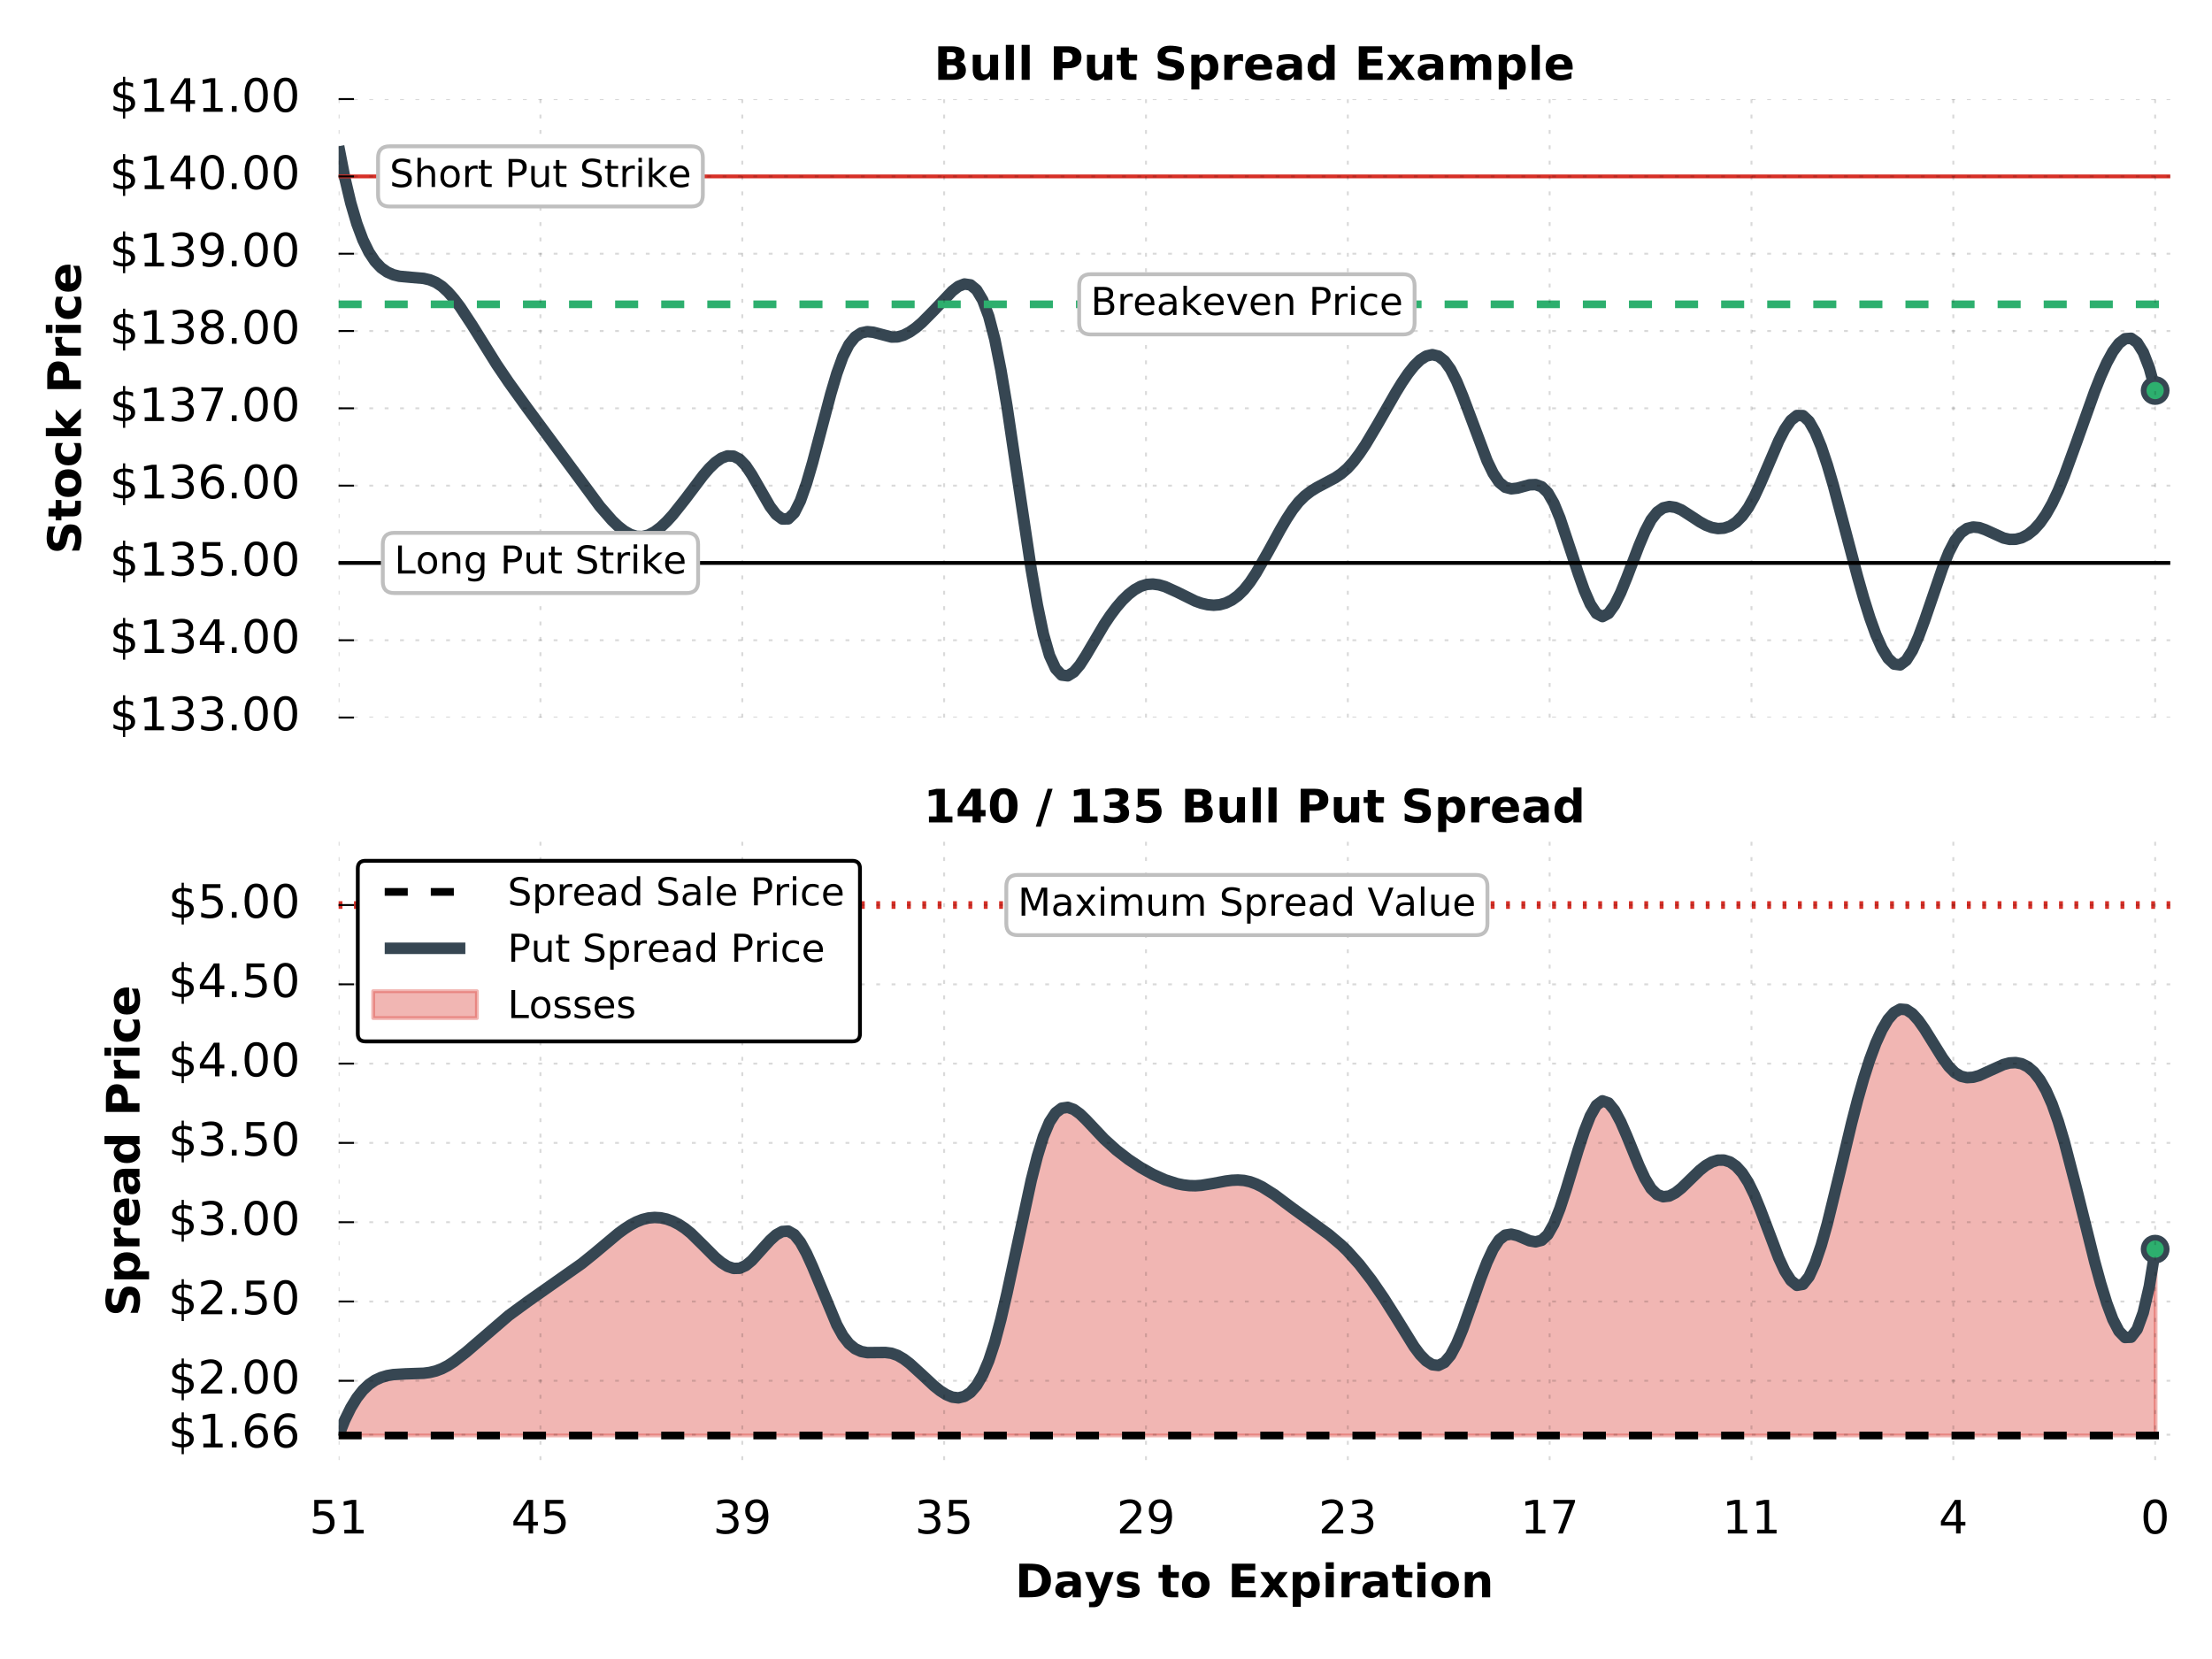 <?xml version="1.0" encoding="UTF-8" standalone="no"?>
<!DOCTYPE svg  PUBLIC '-//W3C//DTD SVG 1.1//EN'  'http://www.w3.org/Graphics/SVG/1.1/DTD/svg11.dtd'>
<!-- Created with matplotlib (http://matplotlib.org/) -->
<svg xmlns="http://www.w3.org/2000/svg" height="432pt" width="576pt" version="1.1" xmlns:xlink="http://www.w3.org/1999/xlink" viewBox="0 0 576 432">
 <defs>
  <style type="text/css">*{stroke-linecap:butt;stroke-linejoin:round;stroke-miterlimit:100000;}</style>
 </defs>
 <g id="figure_1">
  <g id="patch_1">
   <path d="m0 432h576v-432h-576z" fill="none"/>
  </g>
  <g id="axes_1">
   <g id="patch_2">
    <path d="m88.175 186.85h476.96v-161.05h-476.96z" fill="none"/>
   </g>
   <g id="line2d_1">
    <path d="m88.175 38.08l1.582 8.114 1.582 6.671 1.582 5.376 1.582 4.227 1.582 3.227 1.582 2.373 1.582 1.668 1.581 1.109 1.58 0.696 1.59 0.396 3.16 0.291 3.16 0.269 1.59 0.372 1.58 0.659 1.58 1.044 1.58 1.457 1.58 1.811 1.59 2.099 3.16 4.797 6.33 10.164 3.16 4.669 4.75 6.601 18.98 25.7 3.17 3.64 1.58 1.51 1.58 1.23 1.58 0.9 1.58 0.51 1.59 0.06 1.58-0.4 1.58-0.83 1.58-1.19 1.58-1.49 1.59-1.74 3.16-3.98 4.75-6.3 1.58-1.84 1.58-1.53 1.58-1.11 1.58-0.59 1.59 0.06 1.58 0.81 1.58 1.65 1.58 2.37 4.75 8.27 1.58 2.07 1.58 1.18 1.58-0.02 1.59-1.55 1.58-3.17 1.58-4.48 1.58-5.4 4.75-17.96 1.58-5.334 1.58-4.373 1.58-3.124 1.59-1.976 1.58-1.048 1.58-0.336 1.58 0.158 4.75 1.25 1.58-0.038 1.58-0.456 1.58-0.815 1.59-1.115 1.58-1.354 3.16-3.189 4.75-5.01 1.58-1.22 1.58-0.616 1.58 0.229 1.59 1.318 1.58 2.648 1.58 4.219 1.58 6.033 1.58 7.95 1.59 9.459 3.16 21.38 3.16 21.18 1.59 9.21 1.58 7.59 1.58 5.51 1.58 3.44 1.58 1.67 1.59 0.2 1.58-0.99 1.58-1.86 1.58-2.46 4.75-8.06 1.58-2.35 1.58-2.11 1.58-1.84 1.59-1.54 1.58-1.22 1.58-0.88 1.58-0.49 1.58-0.11 1.59 0.21 1.58 0.46 3.16 1.43 4.75 2.35 1.58 0.56 1.58 0.37 1.59 0.14 1.58-0.13 1.58-0.44 1.58-0.77 1.58-1.14 1.59-1.55 1.58-1.99 1.58-2.39 3.16-5.54 3.17-5.78 1.58-2.7 1.58-2.42 1.58-2.02 1.59-1.58 1.58-1.22 1.58-0.98 4.75-2.52 1.58-1.07 1.58-1.36 1.58-1.74 1.58-2.1 1.59-2.37 3.16-5.31 4.75-8.3 1.58-2.566 1.58-2.334 1.58-1.997 1.58-1.556 1.59-1.012 1.58-0.366 1.58 0.385 1.58 1.237 1.58 2.193 1.59 3.126 1.58 3.82 6.33 16.85 1.58 3.27 1.58 2.37 1.58 1.28 1.58 0.41 1.59-0.18 3.16-0.86 1.58-0.06 1.58 0.57 1.59 1.54 1.58 2.76 1.58 3.86 3.16 9.49 1.59 4.87 1.58 4.44 1.58 3.61 1.58 2.41 1.58 0.83 1.59-0.84 1.58-2.2 1.58-3.22 1.58-3.87 3.17-8.31 1.58-3.75 1.58-3.01 1.58-2.01 1.58-1.11 1.59-0.36 1.58 0.23 1.58 0.67 3.16 2.04 1.59 1.05 1.58 0.87 1.58 0.61 1.58 0.28 1.58-0.1 1.59-0.54 1.58-1.03 1.58-1.59 1.58-2.19 1.58-2.86 1.59-3.43 4.74-11.07 1.58-3.06 1.59-2.3 1.58-1.27 1.58 0.03 1.58 1.48 1.58 2.77 1.59 3.85 1.58 4.72 1.58 5.37 3.16 11.88 3.17 11.98 1.58 5.55 1.58 5.04 1.58 4.39 1.59 3.58 1.58 2.6 1.58 1.49 1.58 0.21 1.58-1.2 1.59-2.53 1.58-3.55 1.58-4.26 4.75-13.85 1.58-3.93 1.58-3.06 1.58-2.02 1.58-1.12 1.59-0.39 1.58 0.16 1.58 0.55 4.75 2.16 1.58 0.35 1.58-0.02 1.58-0.4 1.59-0.83 1.58-1.27 1.58-1.75 1.58-2.26 1.58-2.8 1.59-3.36 1.58-3.87 3.16-8.66 4.75-13.31 1.58-3.973 1.58-3.507 1.58-2.899 1.59-2.132 1.58-1.206 1.58-0.117 1.58 1.13 1.58 2.538 1.59 4.106 1.58 5.83" clip-path="url(#p11b971256a)" stroke="#364652" stroke-linecap="square" stroke-width="3" fill="none"/>
    <defs>
     <path id="m3acbf6f35e" stroke-width="1.5" d="m0 3c0.796 0 1.559-0.316 2.121-0.879s0.879-1.326 0.879-2.121c0-0.796-0.316-1.559-0.879-2.121s-1.326-0.879-2.121-0.879c-0.796 0-1.559 0.316-2.121 0.879s-0.879 1.326-0.879 2.121c0 0.796 0.316 1.559 0.879 2.121s1.326 0.879 2.121 0.879z" stroke="#364652"/>
    </defs>
    <g clip-path="url(#p11b971256a)">
     <use xlink:href="#m3acbf6f35e" stroke="#364652" y="101.695" x="561.197" stroke-width="1.5" fill="#2daf6e"/>
    </g>
   </g>
   <g id="line2d_2">
    <path d="m88.175 79.248h476.96" clip-path="url(#p11b971256a)" stroke="#2daf6e" stroke-dasharray="6,6" stroke-width="2" fill="none"/>
   </g>
   <g id="line2d_3">
    <path d="m88.175 146.59h476.96" clip-path="url(#p11b971256a)" stroke="#000" stroke-linecap="square" fill="none"/>
   </g>
   <g id="line2d_4">
    <path d="m88.175 45.931h476.96" clip-path="url(#p11b971256a)" stroke="#d73027" stroke-linecap="square" fill="none"/>
   </g>
   <g id="matplotlib.axis_1">
    <g id="xtick_1">
     <g id="line2d_5">
      <path opacity=".15" d="m88.175 186.85v-161.05" clip-path="url(#p11b971256a)" stroke="#000" stroke-dasharray="1,3" stroke-width=".5" fill="none"/>
     </g>
    </g>
    <g id="xtick_2">
     <g id="line2d_6">
      <path opacity=".15" d="m140.73 186.85v-161.05" clip-path="url(#p11b971256a)" stroke="#000" stroke-dasharray="1,3" stroke-width=".5" fill="none"/>
     </g>
    </g>
    <g id="xtick_3">
     <g id="line2d_7">
      <path opacity=".15" d="m193.29 186.85v-161.05" clip-path="url(#p11b971256a)" stroke="#000" stroke-dasharray="1,3" stroke-width=".5" fill="none"/>
     </g>
    </g>
    <g id="xtick_4">
     <g id="line2d_8">
      <path opacity=".15" d="m245.85 186.85v-161.05" clip-path="url(#p11b971256a)" stroke="#000" stroke-dasharray="1,3" stroke-width=".5" fill="none"/>
     </g>
    </g>
    <g id="xtick_5">
     <g id="line2d_9">
      <path opacity=".15" d="m298.41 186.85v-161.05" clip-path="url(#p11b971256a)" stroke="#000" stroke-dasharray="1,3" stroke-width=".5" fill="none"/>
     </g>
    </g>
    <g id="xtick_6">
     <g id="line2d_10">
      <path opacity=".15" d="m350.97 186.85v-161.05" clip-path="url(#p11b971256a)" stroke="#000" stroke-dasharray="1,3" stroke-width=".5" fill="none"/>
     </g>
    </g>
    <g id="xtick_7">
     <g id="line2d_11">
      <path opacity=".15" d="m403.52 186.85v-161.05" clip-path="url(#p11b971256a)" stroke="#000" stroke-dasharray="1,3" stroke-width=".5" fill="none"/>
     </g>
    </g>
    <g id="xtick_8">
     <g id="line2d_12">
      <path opacity=".15" d="m456.08 186.85v-161.05" clip-path="url(#p11b971256a)" stroke="#000" stroke-dasharray="1,3" stroke-width=".5" fill="none"/>
     </g>
    </g>
    <g id="xtick_9">
     <g id="line2d_13">
      <path opacity=".15" d="m508.64 186.85v-161.05" clip-path="url(#p11b971256a)" stroke="#000" stroke-dasharray="1,3" stroke-width=".5" fill="none"/>
     </g>
    </g>
    <g id="xtick_10">
     <g id="line2d_14">
      <path opacity=".15" d="m561.2 186.85v-161.05" clip-path="url(#p11b971256a)" stroke="#000" stroke-dasharray="1,3" stroke-width=".5" fill="none"/>
     </g>
    </g>
   </g>
   <g id="matplotlib.axis_2">
    <g id="ytick_1">
     <g id="line2d_15">
      <path opacity=".15" d="m88.175 186.85h476.96" clip-path="url(#p11b971256a)" stroke="#000" stroke-dasharray="1,3" stroke-width=".5" fill="none"/>
     </g>
     <g id="line2d_16">
      <defs>
       <path id="m97391cd04f" stroke-width=".5" d="m0 0h4" stroke="#000"/>
      </defs>
      <use xlink:href="#m97391cd04f" stroke="#000000" y="186.85" x="88.175" stroke-width=".5"/>
     </g>
     <g id="text_1"><!-- $133.00 -->
      <defs>
       <path id="BitstreamVeraSans-Roman-31" d="m12.406 8.297h16.11v55.625l-17.532-3.516v8.985l17.438 3.515h9.859v-64.609l16.11-0v-8.297h-41.985z"/>
       <path id="BitstreamVeraSans-Roman-33" d="m40.578 39.312q7.078-1.515 11.047-6.312 3.984-4.781 3.984-11.812 0-10.782-7.421-16.704-7.422-5.906-21.094-5.906-4.578 0-9.438 0.906-4.859 0.906-10.031 2.719v9.516q4.094-2.391 8.969-3.61 4.89-1.219 10.218-1.219 9.266 0 14.126 3.656 4.859 3.656 4.859 10.641 0 6.453-4.516 10.078-4.515 3.64-12.562 3.64h-8.5v8.11h8.89q7.266 0 11.125 2.906 3.86 2.906 3.86 8.375 0 5.609-3.985 8.609-3.968 3.016-11.39 3.016-4.063 0-8.703-0.891-4.641-0.875-10.204-2.719l0.001 8.782q5.625 1.562 10.532 2.344 4.906 0.781 9.25 0.781 11.234 0 17.765-5.11 6.547-5.093 6.547-13.781 0-6.062-3.468-10.234-3.469-4.172-9.86-5.782"/>
       <path id="BitstreamVeraSans-Roman-30" d="m31.781 66.406q-7.609 0-11.453-7.5-3.828-7.484-3.828-22.531 0-14.984 3.828-22.484 3.844-7.5 11.453-7.5 7.672 0 11.5 7.5 3.844 7.5 3.844 22.484 0 15.047-3.844 22.531-3.828 7.5-11.5 7.5m0 7.813q12.266 0 18.735-9.703 6.468-9.688 6.468-28.141 0-18.406-6.468-28.109-6.469-9.688-18.735-9.688-12.25 0-18.719 9.688-6.468 9.703-6.468 28.109 0 18.453 6.468 28.141 6.469 9.703 18.719 9.703"/>
       <path id="BitstreamVeraSans-Roman-2e" d="m10.688 12.406h10.312v-12.406h-10.312z"/>
       <path id="BitstreamVeraSans-Roman-24" d="m33.797-14.703h-4.891l-0.047 14.703q-5.125 0.094-10.25 1.188-5.125 1.109-10.312 3.312l-0 8.781q4.984-3.125 10.078-4.718 5.109-1.578 10.531-1.625v22.266q-10.797 1.749-15.703 5.952-4.906 4.203-4.906 11.532 0 7.953 5.328 12.531 5.328 4.593 15.281 5.281v11.484h4.891v-11.328q4.531-0.203 8.781-0.968 4.25-0.75 8.297-2.063v-8.547q-4.047 2.047-8.328 3.172-4.266 1.125-8.75 1.312v-20.843q11.078-1.703 16.297-6.11 5.234-4.39 5.234-12 0-8.25-5.547-13.015-5.547-4.766-15.984-5.5zm-4.891 52.297v20.031q-5.656-0.641-8.64-3.234-2.985-2.579-2.985-6.875 0-4.204 2.75-6.547 2.766-2.344 8.875-3.375m4.891-9.375v-21.141q6.187 0.828 9.344 3.516 3.156 2.687 3.156 7.078 0 4.297-3.016 6.828-3 2.547-9.484 3.719"/>
      </defs>
      <g transform="translate(28.551 190.16) scale(.12 -.12)">
       <use xlink:href="#BitstreamVeraSans-Roman-24"/>
       <use x="63.623" xlink:href="#BitstreamVeraSans-Roman-31"/>
       <use x="127.246" xlink:href="#BitstreamVeraSans-Roman-33"/>
       <use x="190.869" xlink:href="#BitstreamVeraSans-Roman-33"/>
       <use x="254.492" xlink:href="#BitstreamVeraSans-Roman-2e"/>
       <use x="286.279" xlink:href="#BitstreamVeraSans-Roman-30"/>
       <use x="349.902" xlink:href="#BitstreamVeraSans-Roman-30"/>
      </g>
     </g>
    </g>
    <g id="ytick_2">
     <g id="line2d_17">
      <path opacity=".15" d="m88.175 166.72h476.96" clip-path="url(#p11b971256a)" stroke="#000" stroke-dasharray="1,3" stroke-width=".5" fill="none"/>
     </g>
     <g id="line2d_18">
      <use xlink:href="#m97391cd04f" stroke="#000000" y="166.719" x="88.175" stroke-width=".5"/>
     </g>
     <g id="text_2"><!-- $134.00 -->
      <defs>
       <path id="BitstreamVeraSans-Roman-34" d="m37.797 64.312l-24.906-38.921h24.906zm-2.594 8.594h12.406v-47.515h10.407v-8.203h-10.407v-17.188h-9.812v17.188h-32.906l-0 9.515z"/>
      </defs>
      <g transform="translate(28.551 170.03) scale(.12 -.12)">
       <use xlink:href="#BitstreamVeraSans-Roman-24"/>
       <use x="63.623" xlink:href="#BitstreamVeraSans-Roman-31"/>
       <use x="127.246" xlink:href="#BitstreamVeraSans-Roman-33"/>
       <use x="190.869" xlink:href="#BitstreamVeraSans-Roman-34"/>
       <use x="254.492" xlink:href="#BitstreamVeraSans-Roman-2e"/>
       <use x="286.279" xlink:href="#BitstreamVeraSans-Roman-30"/>
       <use x="349.902" xlink:href="#BitstreamVeraSans-Roman-30"/>
      </g>
     </g>
    </g>
    <g id="ytick_3">
     <g id="line2d_19">
      <path opacity=".15" d="m88.175 146.59h476.96" clip-path="url(#p11b971256a)" stroke="#000" stroke-dasharray="1,3" stroke-width=".5" fill="none"/>
     </g>
     <g id="line2d_20">
      <use xlink:href="#m97391cd04f" stroke="#000000" y="146.588" x="88.175" stroke-width=".5"/>
     </g>
     <g id="text_3"><!-- $135.00 -->
      <defs>
       <path id="BitstreamVeraSans-Roman-35" d="m10.797 72.906h38.719v-8.312h-29.688v-17.86q2.141 0.735 4.281 1.094 2.157 0.36 4.313 0.36 12.203 0 19.328-6.688 7.141-6.688 7.141-18.109 0-11.766-7.329-18.297-7.328-6.516-20.656-6.516-4.594 0-9.359 0.781-4.75 0.781-9.828 2.344v9.922q4.39-2.391 9.078-3.562 4.687-1.172 9.906-1.172 8.453 0 13.375 4.437 4.938 4.438 4.938 12.063 0 7.609-4.938 12.047-4.922 4.453-13.375 4.453-3.953 0-7.891-0.875-3.921-0.875-8.015-2.735z"/>
      </defs>
      <g transform="translate(28.551 149.9) scale(.12 -.12)">
       <use xlink:href="#BitstreamVeraSans-Roman-24"/>
       <use x="63.623" xlink:href="#BitstreamVeraSans-Roman-31"/>
       <use x="127.246" xlink:href="#BitstreamVeraSans-Roman-33"/>
       <use x="190.869" xlink:href="#BitstreamVeraSans-Roman-35"/>
       <use x="254.492" xlink:href="#BitstreamVeraSans-Roman-2e"/>
       <use x="286.279" xlink:href="#BitstreamVeraSans-Roman-30"/>
       <use x="349.902" xlink:href="#BitstreamVeraSans-Roman-30"/>
      </g>
     </g>
    </g>
    <g id="ytick_4">
     <g id="line2d_21">
      <path opacity=".15" d="m88.175 126.46h476.96" clip-path="url(#p11b971256a)" stroke="#000" stroke-dasharray="1,3" stroke-width=".5" fill="none"/>
     </g>
     <g id="line2d_22">
      <use xlink:href="#m97391cd04f" stroke="#000000" y="126.456" x="88.175" stroke-width=".5"/>
     </g>
     <g id="text_4"><!-- $136.00 -->
      <defs>
       <path id="BitstreamVeraSans-Roman-36" d="m33.016 40.375q-6.641 0-10.532-4.547-3.875-4.531-3.875-12.437 0-7.86 3.875-12.438 3.891-4.562 10.532-4.562 6.64 0 10.515 4.562 3.875 4.578 3.875 12.438 0 7.906-3.875 12.437-3.875 4.547-10.515 4.547m19.578 30.922v-8.985q-3.719 1.75-7.5 2.672-3.782 0.938-7.5 0.938-9.766 0-14.922-6.594-5.141-6.594-5.875-19.922 2.875 4.25 7.219 6.516 4.359 2.266 9.578 2.266 10.984 0 17.359-6.672 6.375-6.657 6.375-18.125 0-11.235-6.64-18.032-6.641-6.781-17.672-6.781-12.657 0-19.344 9.688-6.688 9.703-6.688 28.109 0 17.281 8.204 27.563 8.203 10.281 22.015 10.281 3.719 0 7.5-0.735 3.781-0.734 7.891-2.187"/>
      </defs>
      <g transform="translate(28.551 129.77) scale(.12 -.12)">
       <use xlink:href="#BitstreamVeraSans-Roman-24"/>
       <use x="63.623" xlink:href="#BitstreamVeraSans-Roman-31"/>
       <use x="127.246" xlink:href="#BitstreamVeraSans-Roman-33"/>
       <use x="190.869" xlink:href="#BitstreamVeraSans-Roman-36"/>
       <use x="254.492" xlink:href="#BitstreamVeraSans-Roman-2e"/>
       <use x="286.279" xlink:href="#BitstreamVeraSans-Roman-30"/>
       <use x="349.902" xlink:href="#BitstreamVeraSans-Roman-30"/>
      </g>
     </g>
    </g>
    <g id="ytick_5">
     <g id="line2d_23">
      <path opacity=".15" d="m88.175 106.32h476.96" clip-path="url(#p11b971256a)" stroke="#000" stroke-dasharray="1,3" stroke-width=".5" fill="none"/>
     </g>
     <g id="line2d_24">
      <use xlink:href="#m97391cd04f" stroke="#000000" y="106.325" x="88.175" stroke-width=".5"/>
     </g>
     <g id="text_5"><!-- $137.00 -->
      <defs>
       <path id="BitstreamVeraSans-Roman-37" d="m8.203 72.906h46.875v-4.203l-26.469-68.703h-10.297l24.907 64.594h-35.016z"/>
      </defs>
      <g transform="translate(28.551 109.64) scale(.12 -.12)">
       <use xlink:href="#BitstreamVeraSans-Roman-24"/>
       <use x="63.623" xlink:href="#BitstreamVeraSans-Roman-31"/>
       <use x="127.246" xlink:href="#BitstreamVeraSans-Roman-33"/>
       <use x="190.869" xlink:href="#BitstreamVeraSans-Roman-37"/>
       <use x="254.492" xlink:href="#BitstreamVeraSans-Roman-2e"/>
       <use x="286.279" xlink:href="#BitstreamVeraSans-Roman-30"/>
       <use x="349.902" xlink:href="#BitstreamVeraSans-Roman-30"/>
      </g>
     </g>
    </g>
    <g id="ytick_6">
     <g id="line2d_25">
      <path opacity=".15" d="m88.175 86.194h476.96" clip-path="url(#p11b971256a)" stroke="#000" stroke-dasharray="1,3" stroke-width=".5" fill="none"/>
     </g>
     <g id="line2d_26">
      <use xlink:href="#m97391cd04f" stroke="#000000" y="86.194" x="88.175" stroke-width=".5"/>
     </g>
     <g id="text_6"><!-- $138.00 -->
      <defs>
       <path id="BitstreamVeraSans-Roman-38" d="m31.781 34.625q-7.031 0-11.062-3.766-4.016-3.765-4.016-10.343 0-6.594 4.016-10.36 4.031-3.765 11.062-3.765t11.078 3.781q4.063 3.797 4.063 10.344 0 6.578-4.031 10.343-4.016 3.766-11.11 3.766m-9.859 4.187q-6.344 1.563-9.891 5.907-3.531 4.359-3.531 10.609 0 8.734 6.219 13.813 6.234 5.078 17.062 5.078 10.891 0 17.094-5.078 6.203-5.079 6.203-13.813 0-6.25-3.547-10.609-3.531-4.344-9.828-5.907 7.125-1.656 11.094-6.5 3.984-4.828 3.984-11.796 0-10.61-6.469-16.282-6.468-5.656-18.531-5.656-12.047 0-18.531 5.656-6.469 5.672-6.469 16.282 0 6.968 4 11.796 4.016 4.844 11.141 6.5m-3.61 15.579q0-5.657 3.532-8.829 3.547-3.171 9.937-3.171 6.36 0 9.938 3.171 3.593 3.172 3.593 8.829 0 5.671-3.593 8.843-3.578 3.172-9.938 3.172-6.39 0-9.937-3.172-3.532-3.172-3.532-8.843"/>
      </defs>
      <g transform="translate(28.551 89.505) scale(.12 -.12)">
       <use xlink:href="#BitstreamVeraSans-Roman-24"/>
       <use x="63.623" xlink:href="#BitstreamVeraSans-Roman-31"/>
       <use x="127.246" xlink:href="#BitstreamVeraSans-Roman-33"/>
       <use x="190.869" xlink:href="#BitstreamVeraSans-Roman-38"/>
       <use x="254.492" xlink:href="#BitstreamVeraSans-Roman-2e"/>
       <use x="286.279" xlink:href="#BitstreamVeraSans-Roman-30"/>
       <use x="349.902" xlink:href="#BitstreamVeraSans-Roman-30"/>
      </g>
     </g>
    </g>
    <g id="ytick_7">
     <g id="line2d_27">
      <path opacity=".15" d="m88.175 66.062h476.96" clip-path="url(#p11b971256a)" stroke="#000" stroke-dasharray="1,3" stroke-width=".5" fill="none"/>
     </g>
     <g id="line2d_28">
      <use xlink:href="#m97391cd04f" stroke="#000000" y="66.062" x="88.175" stroke-width=".5"/>
     </g>
     <g id="text_7"><!-- $139.00 -->
      <defs>
       <path id="BitstreamVeraSans-Roman-39" d="m10.984 1.516v8.984q3.719-1.766 7.516-2.688 3.812-0.922 7.484-0.922 9.766 0 14.907 6.562 5.156 6.563 5.89 19.953-2.828-4.203-7.187-6.453-4.344-2.25-9.61-2.25-10.937 0-17.312 6.609-6.375 6.626-6.375 18.11 0 11.219 6.641 18 6.64 6.797 17.671 6.797 12.657 0 19.313-9.703 6.672-9.688 6.672-28.141 0-17.234-8.188-27.516-8.172-10.281-21.984-10.281-3.719 0-7.531 0.735-3.797 0.734-7.907 2.203m19.625 30.906q6.641 0 10.516 4.531 3.891 4.547 3.891 12.469 0 7.859-3.891 12.422-3.875 4.562-10.516 4.562-6.64 0-10.515-4.562-3.875-4.563-3.875-12.422 0-7.922 3.875-12.469 3.875-4.531 10.515-4.531"/>
      </defs>
      <g transform="translate(28.551 69.374) scale(.12 -.12)">
       <use xlink:href="#BitstreamVeraSans-Roman-24"/>
       <use x="63.623" xlink:href="#BitstreamVeraSans-Roman-31"/>
       <use x="127.246" xlink:href="#BitstreamVeraSans-Roman-33"/>
       <use x="190.869" xlink:href="#BitstreamVeraSans-Roman-39"/>
       <use x="254.492" xlink:href="#BitstreamVeraSans-Roman-2e"/>
       <use x="286.279" xlink:href="#BitstreamVeraSans-Roman-30"/>
       <use x="349.902" xlink:href="#BitstreamVeraSans-Roman-30"/>
      </g>
     </g>
    </g>
    <g id="ytick_8">
     <g id="line2d_29">
      <path opacity=".15" d="m88.175 45.931h476.96" clip-path="url(#p11b971256a)" stroke="#000" stroke-dasharray="1,3" stroke-width=".5" fill="none"/>
     </g>
     <g id="line2d_30">
      <use xlink:href="#m97391cd04f" stroke="#000000" y="45.931" x="88.175" stroke-width=".5"/>
     </g>
     <g id="text_8"><!-- $140.00 -->
      <g transform="translate(28.551 49.242) scale(.12 -.12)">
       <use xlink:href="#BitstreamVeraSans-Roman-24"/>
       <use x="63.623" xlink:href="#BitstreamVeraSans-Roman-31"/>
       <use x="127.246" xlink:href="#BitstreamVeraSans-Roman-34"/>
       <use x="190.869" xlink:href="#BitstreamVeraSans-Roman-30"/>
       <use x="254.492" xlink:href="#BitstreamVeraSans-Roman-2e"/>
       <use x="286.279" xlink:href="#BitstreamVeraSans-Roman-30"/>
       <use x="349.902" xlink:href="#BitstreamVeraSans-Roman-30"/>
      </g>
     </g>
    </g>
    <g id="ytick_9">
     <g id="line2d_31">
      <path opacity=".15" d="m88.175 25.8h476.96" clip-path="url(#p11b971256a)" stroke="#000" stroke-dasharray="1,3" stroke-width=".5" fill="none"/>
     </g>
     <g id="line2d_32">
      <use xlink:href="#m97391cd04f" stroke="#000000" y="25.8" x="88.175" stroke-width=".5"/>
     </g>
     <g id="text_9"><!-- $141.00 -->
      <g transform="translate(28.551 29.111) scale(.12 -.12)">
       <use xlink:href="#BitstreamVeraSans-Roman-24"/>
       <use x="63.623" xlink:href="#BitstreamVeraSans-Roman-31"/>
       <use x="127.246" xlink:href="#BitstreamVeraSans-Roman-34"/>
       <use x="190.869" xlink:href="#BitstreamVeraSans-Roman-31"/>
       <use x="254.492" xlink:href="#BitstreamVeraSans-Roman-2e"/>
       <use x="286.279" xlink:href="#BitstreamVeraSans-Roman-30"/>
       <use x="349.902" xlink:href="#BitstreamVeraSans-Roman-30"/>
      </g>
     </g>
    </g>
    <g id="text_10"><!-- Stock Price -->
     <defs>
      <path id="BitstreamVeraSans-Bold-72" d="m49.031 39.797q-2.297 1.078-4.578 1.578-2.265 0.516-4.562 0.516-6.735 0-10.375-4.329-3.641-4.312-3.641-12.359v-25.203h-17.469l0 54.688h17.469v-8.985q3.375 5.375 7.734 7.828 4.375 2.469 10.485 2.469 0.875 0 1.89-0.078 1.032-0.063 2.985-0.313z"/>
      <path id="BitstreamVeraSans-Bold-6f" d="m34.422 43.5q-5.813 0-8.86-4.172-3.046-4.172-3.046-12.031t3.046-12.047q3.047-4.172 8.86-4.172 5.719 0 8.734 4.172 3.032 4.188 3.032 12.047t-3.032 12.031q-3.015 4.172-8.734 4.172m0 12.5q14.109 0 22.047-7.625 7.937-7.609 7.937-21.078 0-13.485-7.937-21.11-7.938-7.609-22.047-7.609-14.156 0-22.141 7.609-7.984 7.625-7.984 21.11 0 13.468 7.984 21.077 7.985 7.625 22.141 7.625"/>
      <path id="BitstreamVeraSans-Bold-53" d="m59.906 70.609v-15.437q-6 2.687-11.718 4.047-5.704 1.375-10.782 1.375-6.734 0-9.968-1.86-3.219-1.843-3.219-5.75 0-2.937 2.172-4.578 2.171-1.625 7.89-2.797l8-1.609q12.157-2.453 17.281-7.438 5.141-4.968 5.141-14.156 0-12.047-7.156-17.937-7.156-5.891-21.859-5.891-6.922 0-13.907 1.328-6.984 1.312-13.968 3.906l-0.001 15.86q6.984-3.703 13.5-5.594 6.516-1.875 12.579-1.875 6.156 0 9.421 2.047 3.266 2.062 3.266 5.875 0 3.406-2.219 5.266-2.218 1.859-8.859 3.328l-7.281 1.609q-10.938 2.344-16 7.469-5.047 5.125-5.047 13.812 0 10.891 7.031 16.75 7.031 5.86 20.219 5.86 6.016 0 12.359-0.907 6.344-0.906 13.125-2.703"/>
      <path id="BitstreamVeraSans-Bold-69" d="m8.406 54.688h17.469v-54.688h-17.469zm0 21.296h17.469v-14.265h-17.469z"/>
      <path id="BitstreamVeraSans-Bold-50" d="m9.188 72.906h31.188q13.921 0 21.358-6.187 7.454-6.172 7.454-17.594 0-11.484-7.454-17.656-7.437-6.172-21.359-6.172h-12.391v-25.297h-18.796zm18.796-13.625v-20.359h10.391q5.469 0 8.453 2.656t2.984 7.547q0 4.875-2.984 7.516-2.984 2.64-8.453 2.64z"/>
      <path id="BitstreamVeraSans-Bold-6b" d="m8.406 75.984h17.469v-41.359l20.125 20.063h20.312l-26.718-25.094 28.812-29.594h-21.187l-21.344 22.797v-22.797h-17.469z"/>
      <path id="BitstreamVeraSans-Bold-63" d="m52.594 52.984v-14.265q-3.563 2.437-7.156 3.609-3.594 1.172-7.454 1.172-7.312 0-11.39-4.266-4.078-4.265-4.078-11.937t4.078-11.953q4.078-4.266 11.39-4.266 4.11 0 7.797 1.219 3.688 1.234 6.813 3.625v-14.313q-4.11-1.515-8.328-2.265-4.219-0.766-8.469-0.766-14.797 0-23.156 7.594-8.344 7.594-8.344 21.125t8.344 21.109q8.359 7.594 23.156 7.594 4.297 0 8.469-0.75t8.328-2.266"/>
      <path id="BitstreamVeraSans-Bold-65" d="m62.984 27.484v-4.968h-40.859q0.625-6.157 4.437-9.235 3.813-3.078 10.641-3.078 5.516 0 11.297 1.641 5.797 1.64 11.906 4.953v-13.469q-6.203-2.344-12.406-3.547-6.203-1.203-12.406-1.203-14.844 0-23.078 7.547-8.219 7.547-8.219 21.172 0 13.375 8.078 21.031 8.078 7.672 22.25 7.672 12.891 0 20.625-7.766 7.734-7.75 7.734-20.75m-17.968 5.813q0 4.984-2.907 8.031-2.906 3.063-7.593 3.063-5.078 0-8.25-2.86-3.172-2.859-3.954-8.234z"/>
      <path id="BitstreamVeraSans-Bold-74" d="m27.484 70.219v-15.531h18.032v-12.5h-18.032v-23.188q0-3.812 1.516-5.156t6.016-1.344h8.984v-12.5h-15q-10.344 0-14.672 4.312-4.312 4.328-4.312 14.688v23.188h-8.704v12.5h8.704v15.531z"/>
     </defs>
     <g transform="translate(21.056 144.31) rotate(-90) scale(.12 -.12)">
      <use xlink:href="#BitstreamVeraSans-Bold-53"/>
      <use x="72.021" xlink:href="#BitstreamVeraSans-Bold-74"/>
      <use x="119.824" xlink:href="#BitstreamVeraSans-Bold-6f"/>
      <use x="188.525" xlink:href="#BitstreamVeraSans-Bold-63"/>
      <use x="247.803" xlink:href="#BitstreamVeraSans-Bold-6b"/>
      <use x="314.307" xlink:href="#BitstreamVeraSans-Bold-20"/>
      <use x="349.121" xlink:href="#BitstreamVeraSans-Bold-50"/>
      <use x="422.412" xlink:href="#BitstreamVeraSans-Bold-72"/>
      <use x="471.729" xlink:href="#BitstreamVeraSans-Bold-69"/>
      <use x="506.006" xlink:href="#BitstreamVeraSans-Bold-63"/>
      <use x="565.283" xlink:href="#BitstreamVeraSans-Bold-65"/>
     </g>
    </g>
   </g>
   <g id="text_11">
    <g id="patch_3">
     <path d="m101.45 53.77h78.57q3 0 3-3v-9.678q0-3-3-3h-78.57q-3.004 0-3.004 3v9.678q0 3 3.004 3z" stroke="#bfbfbf" fill="#fff"/>
    </g>
<!-- Short Put Strike -->
    <defs>
     <path id="BitstreamVeraSans-Roman-68" d="m54.891 33.016v-33.016h-8.985v32.719q0 7.765-3.031 11.609-3.031 3.86-9.078 3.86-7.281 0-11.485-4.641-4.203-4.625-4.203-12.641v-30.906h-9.031v75.984h9.031v-29.796q3.235 4.937 7.594 7.374 4.375 2.438 10.094 2.438 9.422 0 14.25-5.828 4.844-5.828 4.844-17.156"/>
     <path id="BitstreamVeraSans-Roman-72" d="m41.109 46.297q-1.515 0.875-3.297 1.281-1.781 0.422-3.921 0.422-7.625 0-11.703-4.953-4.079-4.953-4.079-14.235v-28.812h-9.031v54.688h9.031v-8.5q2.844 4.984 7.375 7.39 4.547 2.422 11.047 2.422 0.922 0 2.047-0.125 1.125-0.109 2.484-0.359z"/>
     <path id="BitstreamVeraSans-Roman-6f" d="m30.609 48.391q-7.218 0-11.421-5.641-4.204-5.641-4.204-15.453 0-9.813 4.172-15.453 4.188-5.641 11.453-5.641 7.188 0 11.375 5.656 4.204 5.672 4.204 15.438 0 9.719-4.204 15.406-4.187 5.688-11.375 5.688m0 7.609q11.719 0 18.407-7.625 6.703-7.609 6.703-21.078 0-13.422-6.703-21.078-6.688-7.641-18.407-7.641-11.765 0-18.437 7.641-6.656 7.656-6.656 21.078 0 13.469 6.656 21.078 6.672 7.625 18.437 7.625"/>
     <path id="BitstreamVeraSans-Roman-69" d="m9.422 54.688h8.984v-54.688h-8.984zm0 21.296h8.984v-11.39h-8.984z"/>
     <path id="BitstreamVeraSans-Roman-65" d="m56.203 29.594v-4.391h-41.312q0.593-9.281 5.593-14.141 5-4.859 13.938-4.859 5.172 0 10.031 1.266 4.859 1.266 9.656 3.812v-8.5q-4.843-2.047-9.921-3.125-5.079-1.078-10.297-1.078-13.094 0-20.735 7.609-7.64 7.625-7.64 20.624 0 13.422 7.25 21.297 7.25 7.891 19.562 7.891 11.031 0 17.453-7.109 6.422-7.094 6.422-19.297m-8.984 2.64q-0.094 7.36-4.125 11.75-4.032 4.407-10.672 4.407-7.516 0-12.031-4.25-4.516-4.25-5.203-11.969z"/>
     <path id="BitstreamVeraSans-Roman-75" d="m8.5 21.578v33.11h8.984v-32.766q0-7.766 3.016-11.656 3.031-3.875 9.094-3.875 7.265 0 11.484 4.64 4.234 4.641 4.234 12.657v31h8.985v-54.688h-8.985v8.406q-3.265-4.984-7.593-7.406-4.313-2.422-10.031-2.422-9.422 0-14.313 5.859-4.875 5.859-4.875 17.14"/>
     <path id="BitstreamVeraSans-Roman-53" d="m53.516 70.516v-9.625q-5.61 2.687-10.594 4-4.984 1.328-9.625 1.328-8.047 0-12.422-3.125t-4.375-8.891q0-4.844 2.906-7.312 2.906-2.453 11.016-3.969l5.953-1.219q11.031-2.109 16.281-7.406t5.25-14.172q0-10.609-7.109-16.078-7.094-5.469-20.813-5.469-5.172 0-11.015 1.172-5.828 1.172-12.078 3.469l-0 10.156q6-3.359 11.765-5.078 5.766-1.703 11.328-1.703 8.438 0 13.032 3.312 4.593 3.328 4.593 9.485 0 5.359-3.297 8.39-3.296 3.031-10.812 4.547l-6.016 1.172q-11.031 2.188-15.968 6.875-4.922 4.687-4.922 13.047 0 9.672 6.812 15.234 6.813 5.563 18.766 5.563 5.14 0 10.453-0.938 5.328-0.922 10.891-2.765"/>
     <path id="BitstreamVeraSans-Roman-74" d="m18.312 70.219v-15.531h18.5v-6.985h-18.5v-29.687q0-6.688 1.829-8.594 1.828-1.906 7.453-1.906h9.218v-7.516h-9.218q-10.406 0-14.36 3.875-3.953 3.891-3.953 14.141v29.687h-6.594v6.985h6.594v15.531z"/>
     <path id="BitstreamVeraSans-Roman-6b" d="m9.078 75.984h9.031v-44.875l26.813 23.579h11.469l-29-25.579 30.234-29.109h-11.719l-27.797 26.703v-26.703h-9.031z"/>
     <path id="BitstreamVeraSans-Roman-50" d="m19.672 64.797v-27.391h12.406q6.891 0 10.641 3.563 3.765 3.562 3.765 10.156 0 6.547-3.765 10.109-3.75 3.563-10.641 3.563zm-9.86 8.109h22.266q12.266 0 18.531-5.547 6.282-5.547 6.282-16.234 0-10.797-6.282-16.313-6.265-5.515-18.531-5.515h-12.406v-29.297h-9.86z"/>
    </defs>
    <g transform="translate(101.45 48.691) scale(.1 -.1)">
     <use xlink:href="#BitstreamVeraSans-Roman-53"/>
     <use x="63.477" xlink:href="#BitstreamVeraSans-Roman-68"/>
     <use x="126.855" xlink:href="#BitstreamVeraSans-Roman-6f"/>
     <use x="188.037" xlink:href="#BitstreamVeraSans-Roman-72"/>
     <use x="229.15" xlink:href="#BitstreamVeraSans-Roman-74"/>
     <use x="268.359" xlink:href="#BitstreamVeraSans-Roman-20"/>
     <use x="300.146" xlink:href="#BitstreamVeraSans-Roman-50"/>
     <use x="360.434" xlink:href="#BitstreamVeraSans-Roman-75"/>
     <use x="423.812" xlink:href="#BitstreamVeraSans-Roman-74"/>
     <use x="463.021" xlink:href="#BitstreamVeraSans-Roman-20"/>
     <use x="494.809" xlink:href="#BitstreamVeraSans-Roman-53"/>
     <use x="558.285" xlink:href="#BitstreamVeraSans-Roman-74"/>
     <use x="597.494" xlink:href="#BitstreamVeraSans-Roman-72"/>
     <use x="638.607" xlink:href="#BitstreamVeraSans-Roman-69"/>
     <use x="666.391" xlink:href="#BitstreamVeraSans-Roman-6b"/>
     <use x="724.254" xlink:href="#BitstreamVeraSans-Roman-65"/>
    </g>
   </g>
   <g id="text_12">
    <g id="patch_4">
     <path d="m102.68 154.43h76.11q3 0 3-3v-9.68q0-3-3-3h-76.11q-3.004 0-3.004 3v9.68q0 3 3.004 3z" stroke="#bfbfbf" fill="#fff"/>
    </g>
<!-- Long Put Strike -->
    <defs>
     <path id="BitstreamVeraSans-Roman-67" d="m45.406 27.984q0 9.766-4.031 15.125-4.016 5.375-11.297 5.375-7.219 0-11.25-5.375-4.031-5.359-4.031-15.125 0-9.718 4.031-15.093 4.031-5.375 11.25-5.375 7.281 0 11.297 5.375 4.031 5.375 4.031 15.093m8.985-21.203q0-13.953-6.203-20.765-6.188-6.813-18.985-6.813-4.734 0-8.937 0.703-4.204 0.703-8.157 2.172v8.735q3.953-2.14 7.813-3.156 3.859-1.031 7.859-1.031 8.844 0 13.235 4.609 4.39 4.609 4.39 13.938v4.453q-2.781-4.844-7.125-7.234-4.343-2.391-10.406-2.391-10.047 0-16.203 7.656-6.156 7.672-6.156 20.328 0 12.688 6.156 20.344 6.156 7.672 16.203 7.672 6.063 0 10.406-2.391 4.344-2.39 7.125-7.218v8.297h8.985z"/>
     <path id="BitstreamVeraSans-Roman-4c" d="m9.812 72.906h9.86v-64.609l35.5-0v-8.297h-45.36z"/>
     <path id="BitstreamVeraSans-Roman-6e" d="m54.891 33.016v-33.016h-8.985v32.719q0 7.765-3.031 11.609-3.031 3.86-9.078 3.86-7.281 0-11.485-4.641-4.203-4.625-4.203-12.641v-30.906h-9.031v54.688h9.031v-8.5q3.235 4.937 7.594 7.374 4.375 2.438 10.094 2.438 9.422 0 14.25-5.828 4.844-5.828 4.844-17.156"/>
    </defs>
    <g transform="translate(102.68 149.35) scale(.1 -.1)">
     <use xlink:href="#BitstreamVeraSans-Roman-4c"/>
     <use x="55.697" xlink:href="#BitstreamVeraSans-Roman-6f"/>
     <use x="116.879" xlink:href="#BitstreamVeraSans-Roman-6e"/>
     <use x="180.258" xlink:href="#BitstreamVeraSans-Roman-67"/>
     <use x="243.734" xlink:href="#BitstreamVeraSans-Roman-20"/>
     <use x="275.521" xlink:href="#BitstreamVeraSans-Roman-50"/>
     <use x="335.809" xlink:href="#BitstreamVeraSans-Roman-75"/>
     <use x="399.188" xlink:href="#BitstreamVeraSans-Roman-74"/>
     <use x="438.396" xlink:href="#BitstreamVeraSans-Roman-20"/>
     <use x="470.184" xlink:href="#BitstreamVeraSans-Roman-53"/>
     <use x="533.66" xlink:href="#BitstreamVeraSans-Roman-74"/>
     <use x="572.869" xlink:href="#BitstreamVeraSans-Roman-72"/>
     <use x="613.982" xlink:href="#BitstreamVeraSans-Roman-69"/>
     <use x="641.766" xlink:href="#BitstreamVeraSans-Roman-6b"/>
     <use x="699.629" xlink:href="#BitstreamVeraSans-Roman-65"/>
    </g>
   </g>
   <g id="text_13">
    <g id="patch_5">
     <path d="m284.01 87.088h81.35q3 0 3-3v-9.679q0-3-3-3h-81.35q-3 0-3 3v9.679q0 3 3 3z" stroke="#bfbfbf" fill="#fff"/>
    </g>
<!-- Breakeven Price -->
    <defs>
     <path id="BitstreamVeraSans-Roman-63" d="m48.781 52.594v-8.406q-3.812 2.109-7.64 3.156-3.829 1.047-7.735 1.047-8.75 0-13.594-5.547-4.828-5.532-4.828-15.547 0-10.016 4.828-15.563 4.844-5.531 13.594-5.531 3.906 0 7.735 1.047 3.828 1.047 7.64 3.156v-8.312q-3.765-1.75-7.797-2.625-4.015-0.891-8.562-0.891-12.36 0-19.641 7.766-7.265 7.765-7.265 20.953 0 13.375 7.343 21.031 7.36 7.672 20.157 7.672 4.14 0 8.093-0.859 3.953-0.844 7.672-2.547"/>
     <path id="BitstreamVeraSans-Roman-76" d="m2.984 54.688h9.516l17.094-45.891 17.094 45.891h9.515l-20.515-54.688h-12.204z"/>
     <path id="BitstreamVeraSans-Roman-42" d="m19.672 34.812v-26.703l15.828 0q7.953 0 11.781 3.297 3.844 3.297 3.844 10.078 0 6.844-3.844 10.078-3.828 3.25-11.781 3.25zm0 29.985v-21.969h14.609q7.219 0 10.75 2.703 3.547 2.719 3.547 8.281 0 5.516-3.547 8.25-3.531 2.735-10.75 2.735zm-9.86 8.109h25.204q11.281 0 17.375-4.687 6.109-4.688 6.109-13.328 0-6.703-3.125-10.657-3.125-3.953-9.187-4.922 7.281-1.562 11.312-6.531 4.031-4.953 4.031-12.375 0-9.765-6.64-15.094-6.641-5.312-18.907-5.312h-26.172z"/>
     <path id="BitstreamVeraSans-Roman-61" d="m34.281 27.484q-10.89 0-15.093-2.484-4.204-2.484-4.204-8.5 0-4.781 3.157-7.594 3.156-2.797 8.562-2.797 7.485 0 12 5.297 4.516 5.297 4.516 14.078v2zm17.922 3.719v-31.203h-8.984v8.297q-3.078-4.969-7.672-7.344t-11.235-2.375q-8.39 0-13.359 4.719-4.953 4.719-4.953 12.625 0 9.219 6.172 13.906 6.187 4.688 18.437 4.688h12.61v0.89q0 6.203-4.078 9.594-4.079 3.391-11.453 3.391-4.688 0-9.141-1.125-4.438-1.125-8.531-3.375v8.312q4.922 1.906 9.562 2.844 4.641 0.953 9.031 0.953 11.875 0 17.735-6.156 5.859-6.141 5.859-18.641"/>
    </defs>
    <g transform="translate(284.01 82.008) scale(.1 -.1)">
     <use xlink:href="#BitstreamVeraSans-Roman-42"/>
     <use x="68.604" xlink:href="#BitstreamVeraSans-Roman-72"/>
     <use x="109.686" xlink:href="#BitstreamVeraSans-Roman-65"/>
     <use x="171.209" xlink:href="#BitstreamVeraSans-Roman-61"/>
     <use x="232.488" xlink:href="#BitstreamVeraSans-Roman-6b"/>
     <use x="290.352" xlink:href="#BitstreamVeraSans-Roman-65"/>
     <use x="351.875" xlink:href="#BitstreamVeraSans-Roman-76"/>
     <use x="411.055" xlink:href="#BitstreamVeraSans-Roman-65"/>
     <use x="472.578" xlink:href="#BitstreamVeraSans-Roman-6e"/>
     <use x="535.957" xlink:href="#BitstreamVeraSans-Roman-20"/>
     <use x="567.744" xlink:href="#BitstreamVeraSans-Roman-50"/>
     <use x="628.031" xlink:href="#BitstreamVeraSans-Roman-72"/>
     <use x="669.145" xlink:href="#BitstreamVeraSans-Roman-69"/>
     <use x="696.928" xlink:href="#BitstreamVeraSans-Roman-63"/>
     <use x="751.908" xlink:href="#BitstreamVeraSans-Roman-65"/>
    </g>
   </g>
   <g id="text_14"><!-- Bull Put Spread Example -->
    <defs>
     <path id="BitstreamVeraSans-Bold-78" d="m22.219 27.984l-19.735 26.704h18.516l11.172-16.204 11.328 16.204h18.516l-19.735-26.61 20.703-28.078h-18.5l-12.312 17.281-12.156-17.281h-18.5z"/>
     <path id="BitstreamVeraSans-Bold-42" d="m38.375 44.672q4.453 0 6.734 1.953 2.297 1.953 2.297 5.766 0 3.765-2.297 5.734-2.281 1.984-6.734 1.984h-10.391v-15.437zm0.641-31.875q5.656 0 8.515 2.391 2.86 2.39 2.86 7.218 0 4.75-2.829 7.11-2.828 2.375-8.546 2.375h-11.032v-19.094zm17.484 26.219q6.047-1.766 9.359-6.5 3.329-4.735 3.329-11.61 0-10.547-7.126-15.734-7.124-5.172-21.687-5.172h-31.188l0.001 72.906h28.218q15.188 0 22-4.594 6.813-4.593 6.813-14.703 0-5.312-2.5-9.047-2.485-3.734-7.219-5.546"/>
     <path id="BitstreamVeraSans-Bold-6c" d="m8.406 75.984h17.469v-75.984h-17.469z"/>
     <path id="BitstreamVeraSans-Bold-45" d="m9.188 72.906h50.718v-14.218h-31.922v-13.563h30.032v-14.219h-30.032v-16.703h33v-14.203h-51.796z"/>
     <path id="BitstreamVeraSans-Bold-64" d="m45.609 46.688v29.296h17.579v-75.984h-17.579v7.906q-3.609-4.828-7.968-7.078-4.344-2.25-10.047-2.25-10.11 0-16.61 8.031-6.484 8.047-6.484 20.688t6.484 20.672q6.5 8.031 16.61 8.031 5.656 0 10.031-2.266 4.375-2.265 7.984-7.046m-11.531-35.407q5.625 0 8.578 4.094 2.953 4.109 2.953 11.922 0 7.812-2.953 11.906-2.953 4.109-8.578 4.109-5.562 0-8.516-4.109-2.953-4.094-2.953-11.906 0-7.813 2.953-11.922 2.954-4.094 8.516-4.094"/>
     <path id="BitstreamVeraSans-Bold-75" d="m7.812 21.297v33.391h17.578l0.001-5.469q0-4.438-0.047-11.157-0.047-6.718-0.047-8.953 0-6.593 0.344-9.5 0.343-2.906 1.171-4.234 1.063-1.703 2.797-2.641 1.735-0.922 3.985-0.922 5.468 0 8.594 4.204 3.124 4.203 3.124 11.672v27h17.485v-54.688h-17.485v7.906q-3.953-4.781-8.374-7.062-4.422-2.266-9.735-2.266-9.484 0-14.437 5.812-4.954 5.812-4.954 16.906"/>
     <path id="BitstreamVeraSans-Bold-70" d="m25.875 7.906v-28.703h-17.469l0 75.485h17.469v-8q3.625 4.781 8.016 7.046 4.39 2.266 10.109 2.266 10.109 0 16.594-8.031 6.5-8.031 6.5-20.672t-6.5-20.688q-6.485-8.031-16.594-8.031-5.719 0-10.109 2.266-4.391 2.281-8.016 7.062m11.625 35.406q-5.609 0-8.625-4.124-3-4.126-3-11.891 0-7.766 3-11.891 3.016-4.125 8.625-4.125t8.562 4.094q2.969 4.109 2.969 11.922 0 7.812-2.969 11.906-2.953 4.109-8.562 4.109"/>
     <path id="BitstreamVeraSans-Bold-6d" d="m59.078 45.609q3.328 5.079 7.891 7.735 4.562 2.656 10.031 2.656 9.422 0 14.359-5.812 4.938-5.797 4.938-16.891v-33.297h-17.578v28.516q0.047 0.64 0.062 1.312 0.031 0.688 0.031 1.953 0 5.813-1.718 8.422-1.703 2.625-5.516 2.625-4.969 0-7.687-4.109-2.703-4.094-2.813-11.86v-26.859h-17.578v28.516q0 9.078-1.562 11.687-1.563 2.625-5.563 2.625-5.031 0-7.766-4.125-2.734-4.125-2.734-11.797v-26.906h-17.578l-0 54.688h17.578v-8q3.234 4.624 7.406 6.968t9.203 2.344q5.657 0 10-2.734 4.36-2.735 6.594-7.657"/>
     <path id="BitstreamVeraSans-Bold-61" d="m32.906 24.609q-5.468 0-8.234-1.859-2.75-1.844-2.75-5.469 0-3.312 2.219-5.203 2.234-1.875 6.187-1.875 4.922 0 8.297 3.531 3.375 3.547 3.375 8.875v2zm26.719 6.594v-31.203h-17.625v8.109q-3.516-4.984-7.922-7.266-4.39-2.266-10.687-2.266-8.5 0-13.797 4.953-5.297 4.969-5.297 12.875 0 9.625 6.609 14.11 6.625 4.5 20.782 4.5h10.312v1.359q0 4.156-3.281 6.078-3.266 1.938-10.203 1.938-5.61 0-10.454-1.125-4.828-1.125-8.984-3.375v13.328q5.625 1.375 11.281 2.078 5.672 0.703 11.329 0.703 14.796 0 21.359-5.828 6.578-5.828 6.578-18.969"/>
    </defs>
    <g transform="translate(243.22 20.8) scale(.12 -.12)">
     <use xlink:href="#BitstreamVeraSans-Bold-42"/>
     <use x="76.221" xlink:href="#BitstreamVeraSans-Bold-75"/>
     <use x="147.412" xlink:href="#BitstreamVeraSans-Bold-6c"/>
     <use x="181.689" xlink:href="#BitstreamVeraSans-Bold-6c"/>
     <use x="215.967" xlink:href="#BitstreamVeraSans-Bold-20"/>
     <use x="250.781" xlink:href="#BitstreamVeraSans-Bold-50"/>
     <use x="324.072" xlink:href="#BitstreamVeraSans-Bold-75"/>
     <use x="395.264" xlink:href="#BitstreamVeraSans-Bold-74"/>
     <use x="443.066" xlink:href="#BitstreamVeraSans-Bold-20"/>
     <use x="477.881" xlink:href="#BitstreamVeraSans-Bold-53"/>
     <use x="549.902" xlink:href="#BitstreamVeraSans-Bold-70"/>
     <use x="621.484" xlink:href="#BitstreamVeraSans-Bold-72"/>
     <use x="670.801" xlink:href="#BitstreamVeraSans-Bold-65"/>
     <use x="738.623" xlink:href="#BitstreamVeraSans-Bold-61"/>
     <use x="806.104" xlink:href="#BitstreamVeraSans-Bold-64"/>
     <use x="877.686" xlink:href="#BitstreamVeraSans-Bold-20"/>
     <use x="912.5" xlink:href="#BitstreamVeraSans-Bold-45"/>
     <use x="980.811" xlink:href="#BitstreamVeraSans-Bold-78"/>
     <use x="1045.312" xlink:href="#BitstreamVeraSans-Bold-61"/>
     <use x="1112.793" xlink:href="#BitstreamVeraSans-Bold-6d"/>
     <use x="1216.992" xlink:href="#BitstreamVeraSans-Bold-70"/>
     <use x="1288.574" xlink:href="#BitstreamVeraSans-Bold-6c"/>
     <use x="1322.852" xlink:href="#BitstreamVeraSans-Bold-65"/>
    </g>
   </g>
  </g>
  <g id="axes_2">
   <g id="patch_6">
    <path d="m88.175 380.2h476.96v-161.05h-476.96z" fill="none"/>
   </g>
   <g id="PolyCollection_1">
    <defs>
     <path id="m857bf82170" stroke-opacity=".75" d="m88.175-58.201z" stroke="#2daf6e"/>
    </defs>
    <g clip-path="url(#p4f8751a9db)">
     <use stroke-opacity=".75" fill-opacity=".75" xlink:href="#m857bf82170" stroke="#2daf6e" y="432.0" x="0.0" fill="#2daf6e"/>
    </g>
   </g>
   <g id="PolyCollection_2">
    <defs>
     <path id="mcec3c3fa6b" stroke-opacity=".35" d="m89.757-58.201v-3.966l1.582-3.237 1.582-2.584 1.582-2.007 1.582-1.508 1.582-1.084 1.582-0.737 1.581-0.468 1.58-0.273 1.59-0.137 1.58-0.053 1.58-0.018 1.58-0.033 1.58-0.099 1.59-0.215 1.58-0.382 1.58-0.597 1.58-0.826 1.58-1.021 1.59-1.178 1.58-1.299 1.58-1.382 1.58-1.426 1.58-1.435 1.59-1.404 1.58-1.347 1.58-1.29 1.58-1.24 1.58-1.196 1.59-1.16 1.58-1.129 1.58-1.105 1.58-1.089 1.58-1.078 1.59-1.076 1.58-1.083 1.58-1.098 1.58-1.119 1.58-1.16 1.59-1.2 1.58-1.24 1.58-1.31 1.58-1.35 1.58-1.36 1.59-1.33 1.58-1.26 1.58-1.16 1.58-1.03 1.58-0.84 1.59-0.63 1.58-0.39 1.58-0.14 1.58 0.09 1.58 0.34 1.59 0.58 1.58 0.81 1.58 1.04 1.58 1.28 1.58 1.49 1.59 1.63 1.58 1.64 1.58 1.53 1.58 1.32 1.58 0.99 1.59 0.53 1.58-0.04 1.58-0.7 1.58-1.31 1.58-1.69 1.59-1.83 1.58-1.74 1.58-1.43 1.58-0.87 1.58-0.11 1.59 0.91 1.58 1.99 1.58 2.87 1.58 3.48 1.58 3.861 1.59 3.982 1.58 3.855 1.58 3.48 1.58 2.857 1.58 2.04 1.59 1.302 1.58 0.723 1.58 0.302 1.58 0.038 1.58-0.066 1.59-0.014 1.58 0.198 1.58 0.557 1.58 0.924 1.58 1.205 1.59 1.394 1.58 1.496 1.58 1.507 1.58 1.43 1.58 1.261 1.59 1.005 1.58 0.651 1.58 0.192 1.58-0.376 1.58-1.049 1.59-1.831 1.58-2.719 1.58-3.715 1.58-4.818 1.58-5.949 1.59-6.82 1.58-7.363 1.58-7.57 1.58-7.46 1.58-7.02 1.59-6.25 1.58-5.15 1.58-3.75 1.58-2.39 1.58-1.2 1.59-0.23 1.58 0.56 1.58 1.14 1.58 1.53 1.58 1.72 1.59 1.72 1.58 1.6 1.58 1.48 1.58 1.38 1.58 1.28 1.59 1.17 1.58 1.09 1.58 1 1.58 0.93 1.58 0.84 1.59 0.76 1.58 0.67 1.58 0.56 1.58 0.45 1.59 0.32 1.58 0.19 1.58 0.04 1.58-0.11 1.58-0.23 1.59-0.29 1.58-0.32 1.58-0.28 1.58-0.2 1.58-0.07 1.59 0.11 1.58 0.34 1.58 0.58 1.58 0.77 1.58 0.94 1.59 1.06 1.58 1.14 1.58 1.2 1.58 1.21 1.58 1.18 1.59 1.14 1.58 1.11 1.58 1.12 1.58 1.14 1.58 1.2 1.59 1.28 1.58 1.4 1.58 1.53 1.58 1.69 1.58 1.84 1.59 1.99 1.58 2.123 1.58 2.247 1.58 2.359 1.58 2.46 1.59 2.551 1.58 2.625 1.58 2.608 1.58 2.436 1.58 2.107 1.59 1.625 1.58 0.985 1.58 0.189 1.58-0.761 1.58-1.866 1.59-2.973 1.58-3.805 1.58-4.333 1.58-4.557 1.58-4.479 1.59-4.101 1.58-3.41 1.58-2.42 1.58-1.23 1.58-0.25 1.59 0.38 1.58 0.69 1.58 0.66 1.58 0.28 1.58-0.41 1.59-1.46 1.58-2.8 1.58-4 1.58-4.82 1.58-5.23 1.59-5.22 1.58-4.82 1.58-4 1.58-2.79 1.58-1.17 1.59 0.55 1.58 1.94 1.58 2.96 1.58 3.62 1.58 3.91 1.59 3.84 1.58 3.41 1.58 2.61 1.58 1.55 1.58 0.58 1.59-0.19 1.58-0.81 1.58-1.25 1.58-1.51 1.58-1.59 1.59-1.51 1.58-1.26 1.58-0.91 1.58-0.5 1.58-0.02 1.59 0.5 1.58 1.1 1.58 1.74 1.58 2.47 1.58 3.23 1.59 3.89 1.58 4.24 1.58 4.27 1.58 4 1.58 3.41 1.59 2.493 1.58 1.273 1.58-0.267 1.58-1.976 1.58-3.473 1.59-4.68 1.58-5.61 1.58-6.27 1.58-6.65 1.58-6.74 1.59-6.56 1.58-6.11 1.58-5.56 1.58-4.93 1.58-4.24 1.59-3.49 1.58-2.68 1.58-1.81 1.58-0.87 1.58 0.13 1.59 1.04 1.58 1.75 1.58 2.24 1.58 2.54 1.58 2.62 1.59 2.48 1.58 2.15 1.58 1.59 1.58 0.94 1.58 0.36 1.59-0.1 1.58-0.44 1.58-0.67 1.58-0.77 1.59-0.77 1.58-0.66 1.58-0.42 1.58-0.09 1.58 0.3 1.59 0.8 1.58 1.36 1.58 2.02 1.58 2.76 1.58 3.57 1.59 4.47 1.58 5.28 1.58 5.88 1.58 6.27 1.58 6.45 1.59 6.43 1.58 6.2 1.58 5.755 1.58 5.107 1.58 4.224 1.59 3.068 1.58 1.637 1.58-0.074 1.58-2.06 1.58-4.323 1.59-6.864 1.58-9.68v48.519h-1.58-1.59-1.58-1.58-1.58-1.58-1.59-1.58-1.58-1.58-1.58-1.59-1.58-1.58-1.58-1.58-1.59-1.58-1.58-1.58-1.58-1.59-1.58-1.58-1.58-1.58-1.59-1.58-1.58-1.58-1.59-1.58-1.58-1.58-1.58-1.59-1.58-1.58-1.58-1.58-1.59-1.58-1.58-1.58-1.58-1.59-1.58-1.58-1.58-1.58-1.59-1.58-1.58-1.58-1.58-1.59-1.58-1.58-1.58-1.58-1.59-1.58-1.58-1.58-1.58-1.59-1.58-1.58-1.58-1.58-1.59-1.58-1.58-1.58-1.58-1.59-1.58-1.58-1.58-1.58-1.59-1.58-1.58-1.58-1.58-1.59-1.58-1.58-1.58-1.58-1.59-1.58-1.58-1.58-1.58-1.59-1.58-1.58-1.58-1.58-1.59-1.58-1.58-1.58-1.58-1.59-1.58-1.58-1.58-1.58-1.59-1.58-1.58-1.58-1.58-1.59-1.58-1.58-1.58-1.58-1.59-1.58-1.58-1.58-1.58-1.59-1.58-1.58-1.58-1.58-1.59-1.58-1.58-1.58-1.58-1.59-1.58-1.58-1.58-1.58-1.59-1.58-1.58-1.58-1.58-1.59-1.58-1.58-1.58-1.58-1.59-1.58-1.58-1.58-1.58-1.59-1.58-1.58-1.58-1.58-1.59-1.58-1.58-1.58-1.59-1.58-1.58-1.58-1.58-1.59-1.58-1.58-1.58-1.58-1.59-1.58-1.58-1.58-1.58-1.59-1.58-1.58-1.58-1.58-1.59-1.58-1.58-1.58-1.58-1.59-1.58-1.58-1.58-1.58-1.59-1.58-1.58-1.58-1.58-1.59-1.58-1.58-1.58-1.58-1.59-1.58-1.58-1.58-1.58-1.59-1.58-1.58-1.58-1.58-1.59-1.58-1.58-1.58-1.58-1.59-1.58-1.58-1.58-1.58-1.59-1.58-1.58-1.58-1.58-1.59-1.58-1.58-1.58-1.58-1.59-1.58-1.58-1.58-1.58-1.59-1.58-1.58-1.58-1.58-1.59-1.58-1.58-1.58-1.58-1.59-1.58-1.58-1.58-1.58-1.59-1.58-1.58-1.58-1.58-1.59-1.58-1.58-1.58-1.58-1.59-1.58-1.58-1.58-1.58-1.59-1.58-1.58-1.58-1.58-1.59-1.58-1.58-1.58-1.58-1.59-1.58-1.58-1.58-1.58-1.59-1.58-1.58-1.58-1.58-1.59-1.58-1.581-1.582-1.582-1.582-1.582-1.582-1.582z" stroke="#d73027"/>
    </defs>
    <g clip-path="url(#p4f8751a9db)">
     <use stroke-opacity=".35" fill-opacity=".35" xlink:href="#mcec3c3fa6b" stroke="#d73027" y="432.0" x="0.0" fill="#d73027"/>
    </g>
   </g>
   <g id="line2d_33">
    <path d="m88.175 235.67h476.96" clip-path="url(#p4f8751a9db)" stroke="#d73027" stroke-dasharray="1,3" stroke-width="2" fill="none"/>
   </g>
   <g id="line2d_34">
    <path d="m88.175 373.8l1.582-3.97 1.582-3.23 1.582-2.59 1.582-2.01 1.582-1.5 1.582-1.09 1.582-0.73 1.581-0.47 1.58-0.27 3.17-0.19 4.74-0.16 1.59-0.21 1.58-0.38 1.58-0.6 1.58-0.82 1.58-1.03 3.17-2.47 11.07-9.53 4.75-3.48 14.24-10.01 3.16-2.55 6.33-5.3 1.58-1.16 1.58-1.03 1.58-0.84 1.59-0.63 1.58-0.39 1.58-0.14 1.58 0.09 1.58 0.34 1.59 0.58 1.58 0.81 1.58 1.04 1.58 1.28 3.17 3.12 3.16 3.17 1.58 1.32 1.58 0.99 1.59 0.53 1.58-0.04 1.58-0.7 1.58-1.31 3.17-3.52 1.58-1.74 1.58-1.43 1.58-0.87 1.58-0.11 1.59 0.91 1.58 1.99 1.58 2.87 1.58 3.48 6.33 15.18 1.58 2.85 1.58 2.04 1.59 1.31 1.58 0.72 1.58 0.3 3.16-0.03 1.59-0.01 1.58 0.2 1.58 0.56 1.58 0.92 1.58 1.2 3.17 2.89 3.16 2.94 1.58 1.26 1.59 1.01 1.58 0.65 1.58 0.19 1.58-0.38 1.58-1.04 1.59-1.84 1.58-2.71 1.58-3.72 1.58-4.82 1.58-5.95 1.59-6.82 6.32-29.41 1.59-6.25 1.58-5.15 1.58-3.75 1.58-2.39 1.58-1.2 1.59-0.23 1.58 0.56 1.58 1.14 1.58 1.53 4.75 5.04 3.16 2.86 3.17 2.45 3.16 2.09 3.16 1.77 3.17 1.43 3.16 1.01 1.59 0.32 1.58 0.19 1.58 0.04 1.58-0.11 3.17-0.52 3.16-0.6 1.58-0.2 1.58-0.07 1.59 0.11 1.58 0.34 1.58 0.58 1.58 0.77 3.17 2 4.74 3.55 4.75 3.43 4.74 3.46 3.17 2.68 1.58 1.53 3.16 3.53 3.17 4.11 3.16 4.61 3.17 5.01 4.74 7.67 1.58 2.11 1.59 1.62 1.58 0.99 1.58 0.19 1.58-0.77 1.58-1.86 1.59-2.98 1.58-3.8 3.16-8.89 1.58-4.48 1.59-4.1 1.58-3.41 1.58-2.42 1.58-1.23 1.58-0.25 1.59 0.38 3.16 1.35 1.58 0.28 1.58-0.41 1.59-1.46 1.58-2.8 1.58-4 1.58-4.82 3.17-10.45 1.58-4.82 1.58-4 1.58-2.79 1.58-1.17 1.59 0.55 1.58 1.94 1.58 2.96 1.58 3.62 3.17 7.75 1.58 3.41 1.58 2.61 1.58 1.55 1.58 0.58 1.59-0.19 1.58-0.81 1.58-1.25 4.75-4.61 1.58-1.26 1.58-0.91 1.58-0.5 1.58-0.02 1.59 0.5 1.58 1.1 1.58 1.74 1.58 2.47 1.58 3.23 1.59 3.89 4.74 12.51 1.58 3.41 1.59 2.49 1.58 1.28 1.58-0.27 1.58-1.98 1.58-3.47 1.59-4.68 1.58-5.61 3.16-12.92 3.17-13.3 1.58-6.11 1.58-5.56 1.58-4.93 1.58-4.24 1.59-3.49 1.58-2.68 1.58-1.81 1.58-0.87 1.58 0.13 1.59 1.04 1.58 1.75 1.58 2.24 4.75 7.64 1.58 2.15 1.58 1.59 1.58 0.94 1.58 0.36 1.59-0.1 1.58-0.44 3.16-1.44 3.17-1.43 1.58-0.42 1.58-0.09 1.58 0.3 1.59 0.8 1.58 1.36 1.58 2.02 1.58 2.76 1.58 3.57 1.59 4.47 1.58 5.28 3.16 12.15 4.75 19.08 1.58 5.75 1.58 5.11 1.58 4.23 1.59 3.06 1.58 1.64 1.58-0.07 1.58-2.06 1.58-4.33 1.59-6.86 1.58-9.68" clip-path="url(#p4f8751a9db)" stroke="#364652" stroke-linecap="square" stroke-width="3" fill="none"/>
    <g clip-path="url(#p4f8751a9db)">
     <use xlink:href="#m3acbf6f35e" stroke="#364652" y="325.278" x="561.197" stroke-width="1.5" fill="#2daf6e"/>
    </g>
   </g>
   <g id="line2d_35">
    <path d="m88.175 373.8h476.96" clip-path="url(#p4f8751a9db)" stroke="#000" stroke-dasharray="6,6" stroke-width="2" fill="none"/>
   </g>
   <g id="matplotlib.axis_3">
    <g id="xtick_11">
     <g id="line2d_36">
      <path opacity=".15" d="m88.175 380.2v-161.05" clip-path="url(#p4f8751a9db)" stroke="#000" stroke-dasharray="1,3" stroke-width=".5" fill="none"/>
     </g>
     <g id="text_15"><!-- 51 -->
      <g transform="translate(80.54 399.32) scale(.12 -.12)">
       <use xlink:href="#BitstreamVeraSans-Roman-35"/>
       <use x="63.623" xlink:href="#BitstreamVeraSans-Roman-31"/>
      </g>
     </g>
    </g>
    <g id="xtick_12">
     <g id="line2d_37">
      <path opacity=".15" d="m140.73 380.2v-161.05" clip-path="url(#p4f8751a9db)" stroke="#000" stroke-dasharray="1,3" stroke-width=".5" fill="none"/>
     </g>
     <g id="text_16"><!-- 45 -->
      <g transform="translate(133.1 399.32) scale(.12 -.12)">
       <use xlink:href="#BitstreamVeraSans-Roman-34"/>
       <use x="63.623" xlink:href="#BitstreamVeraSans-Roman-35"/>
      </g>
     </g>
    </g>
    <g id="xtick_13">
     <g id="line2d_38">
      <path opacity=".15" d="m193.29 380.2v-161.05" clip-path="url(#p4f8751a9db)" stroke="#000" stroke-dasharray="1,3" stroke-width=".5" fill="none"/>
     </g>
     <g id="text_17"><!-- 39 -->
      <g transform="translate(185.66 399.32) scale(.12 -.12)">
       <use xlink:href="#BitstreamVeraSans-Roman-33"/>
       <use x="63.623" xlink:href="#BitstreamVeraSans-Roman-39"/>
      </g>
     </g>
    </g>
    <g id="xtick_14">
     <g id="line2d_39">
      <path opacity=".15" d="m245.85 380.2v-161.05" clip-path="url(#p4f8751a9db)" stroke="#000" stroke-dasharray="1,3" stroke-width=".5" fill="none"/>
     </g>
     <g id="text_18"><!-- 35 -->
      <g transform="translate(238.21 399.32) scale(.12 -.12)">
       <use xlink:href="#BitstreamVeraSans-Roman-33"/>
       <use x="63.623" xlink:href="#BitstreamVeraSans-Roman-35"/>
      </g>
     </g>
    </g>
    <g id="xtick_15">
     <g id="line2d_40">
      <path opacity=".15" d="m298.41 380.2v-161.05" clip-path="url(#p4f8751a9db)" stroke="#000" stroke-dasharray="1,3" stroke-width=".5" fill="none"/>
     </g>
     <g id="text_19"><!-- 29 -->
      <defs>
       <path id="BitstreamVeraSans-Roman-32" d="m19.188 8.297h34.421v-8.297h-46.281l0 8.297q5.61 5.812 15.297 15.594 9.703 9.797 12.187 12.64 4.735 5.313 6.61 9 1.89 3.688 1.89 7.25 0 5.813-4.078 9.469-4.078 3.672-10.625 3.672-4.64 0-9.797-1.61-5.14-1.609-11-4.89l0.001 9.969q5.954 2.39 11.126 3.609 5.187 1.219 9.484 1.219 11.328 0 18.062-5.672 6.735-5.656 6.735-15.125 0-4.5-1.688-8.531-1.672-4.016-6.125-9.485-1.218-1.422-7.765-8.187-6.532-6.766-18.453-18.922"/>
      </defs>
      <g transform="translate(290.77 399.32) scale(.12 -.12)">
       <use xlink:href="#BitstreamVeraSans-Roman-32"/>
       <use x="63.623" xlink:href="#BitstreamVeraSans-Roman-39"/>
      </g>
     </g>
    </g>
    <g id="xtick_16">
     <g id="line2d_41">
      <path opacity=".15" d="m350.97 380.2v-161.05" clip-path="url(#p4f8751a9db)" stroke="#000" stroke-dasharray="1,3" stroke-width=".5" fill="none"/>
     </g>
     <g id="text_20"><!-- 23 -->
      <g transform="translate(343.33 399.32) scale(.12 -.12)">
       <use xlink:href="#BitstreamVeraSans-Roman-32"/>
       <use x="63.623" xlink:href="#BitstreamVeraSans-Roman-33"/>
      </g>
     </g>
    </g>
    <g id="xtick_17">
     <g id="line2d_42">
      <path opacity=".15" d="m403.52 380.2v-161.05" clip-path="url(#p4f8751a9db)" stroke="#000" stroke-dasharray="1,3" stroke-width=".5" fill="none"/>
     </g>
     <g id="text_21"><!-- 17 -->
      <g transform="translate(395.89 399.32) scale(.12 -.12)">
       <use xlink:href="#BitstreamVeraSans-Roman-31"/>
       <use x="63.623" xlink:href="#BitstreamVeraSans-Roman-37"/>
      </g>
     </g>
    </g>
    <g id="xtick_18">
     <g id="line2d_43">
      <path opacity=".15" d="m456.08 380.2v-161.05" clip-path="url(#p4f8751a9db)" stroke="#000" stroke-dasharray="1,3" stroke-width=".5" fill="none"/>
     </g>
     <g id="text_22"><!-- 11 -->
      <g transform="translate(448.45 399.32) scale(.12 -.12)">
       <use xlink:href="#BitstreamVeraSans-Roman-31"/>
       <use x="63.623" xlink:href="#BitstreamVeraSans-Roman-31"/>
      </g>
     </g>
    </g>
    <g id="xtick_19">
     <g id="line2d_44">
      <path opacity=".15" d="m508.64 380.2v-161.05" clip-path="url(#p4f8751a9db)" stroke="#000" stroke-dasharray="1,3" stroke-width=".5" fill="none"/>
     </g>
     <g id="text_23"><!-- 4 -->
      <g transform="translate(504.82 399.32) scale(.12 -.12)">
       <use xlink:href="#BitstreamVeraSans-Roman-34"/>
      </g>
     </g>
    </g>
    <g id="xtick_20">
     <g id="line2d_45">
      <path opacity=".15" d="m561.2 380.2v-161.05" clip-path="url(#p4f8751a9db)" stroke="#000" stroke-dasharray="1,3" stroke-width=".5" fill="none"/>
     </g>
     <g id="text_24"><!-- 0 -->
      <g transform="translate(557.38 399.32) scale(.12 -.12)">
       <use xlink:href="#BitstreamVeraSans-Roman-30"/>
      </g>
     </g>
    </g>
    <g id="text_25"><!-- Days to Expiration -->
     <defs>
      <path id="BitstreamVeraSans-Bold-73" d="m51.125 52.984v-13.281q-5.609 2.344-10.844 3.516-5.219 1.172-9.859 1.172-4.984 0-7.406-1.25-2.407-1.25-2.407-3.829 0-2.109 1.829-3.234 1.828-1.109 6.562-1.656l3.078-0.438q13.438-1.703 18.063-5.609 4.64-3.906 4.64-12.266 0-8.734-6.453-13.14-6.437-4.391-19.219-4.391-5.421 0-11.218 0.859-5.782 0.859-11.891 2.562v13.281q5.234-2.531 10.719-3.812 5.5-1.266 11.156-1.266 5.141 0 7.719 1.406 2.594 1.422 2.594 4.219 0 2.344-1.782 3.484-1.781 1.141-7.109 1.782l-3.078 0.39q-11.672 1.469-16.36 5.422-4.687 3.953-4.687 12.016 0 8.687 5.953 12.875 5.969 4.203 18.266 4.203 4.843 0 10.156-0.734 5.328-0.719 11.578-2.282"/>
      <path id="BitstreamVeraSans-Bold-6e" d="m63.375 33.297v-33.297h-17.578v5.422 20.062q0 7.078-0.313 9.766-0.312 2.688-1.093 3.953-1.032 1.719-2.797 2.672-1.75 0.953-4 0.953-5.469 0-8.594-4.234-3.125-4.219-3.125-11.688v-26.906h-17.469l0 54.688h17.469v-8q3.953 4.781 8.391 7.046 4.453 2.266 9.828 2.266 9.468 0 14.375-5.812 4.906-5.797 4.906-16.891"/>
      <path id="BitstreamVeraSans-Bold-44" d="m27.984 58.688v-44.485h6.735q11.515 0 17.593 5.719 6.094 5.719 6.094 16.609 0 10.828-6.062 16.485-6.047 5.672-17.625 5.672zm-18.796 14.218h19.812q16.609 0 24.734-2.375 8.125-2.359 13.938-8.031 5.125-4.938 7.609-11.391 2.5-6.437 2.5-14.578 0-8.265-2.5-14.734-2.484-6.469-7.609-11.391-5.86-5.672-14.063-8.047-8.203-2.359-24.609-2.359h-19.812z"/>
      <path id="BitstreamVeraSans-Bold-79" d="m1.219 54.688h17.484l14.703-37.11 12.5 37.11h17.469l-23-59.86q-3.453-9.14-8.078-12.766-4.609-3.64-12.172-3.64h-10.109v11.469h5.468q4.438 0 6.454 1.421 2.031 1.406 3.156 5.078l0.5 1.516z"/>
     </defs>
     <g transform="translate(264.33 415.93) scale(.12 -.12)">
      <use xlink:href="#BitstreamVeraSans-Bold-44"/>
      <use x="83.008" xlink:href="#BitstreamVeraSans-Bold-61"/>
      <use x="150.441" xlink:href="#BitstreamVeraSans-Bold-79"/>
      <use x="215.627" xlink:href="#BitstreamVeraSans-Bold-73"/>
      <use x="275.148" xlink:href="#BitstreamVeraSans-Bold-20"/>
      <use x="309.963" xlink:href="#BitstreamVeraSans-Bold-74"/>
      <use x="357.766" xlink:href="#BitstreamVeraSans-Bold-6f"/>
      <use x="426.467" xlink:href="#BitstreamVeraSans-Bold-20"/>
      <use x="461.281" xlink:href="#BitstreamVeraSans-Bold-45"/>
      <use x="529.592" xlink:href="#BitstreamVeraSans-Bold-78"/>
      <use x="594.094" xlink:href="#BitstreamVeraSans-Bold-70"/>
      <use x="665.676" xlink:href="#BitstreamVeraSans-Bold-69"/>
      <use x="699.953" xlink:href="#BitstreamVeraSans-Bold-72"/>
      <use x="749.27" xlink:href="#BitstreamVeraSans-Bold-61"/>
      <use x="816.75" xlink:href="#BitstreamVeraSans-Bold-74"/>
      <use x="864.553" xlink:href="#BitstreamVeraSans-Bold-69"/>
      <use x="898.83" xlink:href="#BitstreamVeraSans-Bold-6f"/>
      <use x="967.531" xlink:href="#BitstreamVeraSans-Bold-6e"/>
     </g>
    </g>
   </g>
   <g id="matplotlib.axis_4">
    <g id="ytick_10">
     <g id="line2d_46">
      <path opacity=".15" d="m88.175 373.59h476.96" clip-path="url(#p4f8751a9db)" stroke="#000" stroke-dasharray="1,3" stroke-width=".5" fill="none"/>
     </g>
     <g id="line2d_47">
      <use xlink:href="#m97391cd04f" stroke="#000000" y="373.593" x="88.175" stroke-width=".5"/>
     </g>
     <g id="text_26"><!-- $1.66 -->
      <g transform="translate(43.821 376.9) scale(.12 -.12)">
       <use xlink:href="#BitstreamVeraSans-Roman-24"/>
       <use x="63.623" xlink:href="#BitstreamVeraSans-Roman-31"/>
       <use x="127.246" xlink:href="#BitstreamVeraSans-Roman-2e"/>
       <use x="159.033" xlink:href="#BitstreamVeraSans-Roman-36"/>
       <use x="222.656" xlink:href="#BitstreamVeraSans-Roman-36"/>
      </g>
     </g>
    </g>
    <g id="ytick_11">
     <g id="line2d_48">
      <path opacity=".15" d="m88.175 359.55h476.96" clip-path="url(#p4f8751a9db)" stroke="#000" stroke-dasharray="1,3" stroke-width=".5" fill="none"/>
     </g>
     <g id="line2d_49">
      <use xlink:href="#m97391cd04f" stroke="#000000" y="359.553" x="88.175" stroke-width=".5"/>
     </g>
     <g id="text_27"><!-- $2.00 -->
      <g transform="translate(43.821 362.86) scale(.12 -.12)">
       <use xlink:href="#BitstreamVeraSans-Roman-24"/>
       <use x="63.623" xlink:href="#BitstreamVeraSans-Roman-32"/>
       <use x="127.246" xlink:href="#BitstreamVeraSans-Roman-2e"/>
       <use x="159.033" xlink:href="#BitstreamVeraSans-Roman-30"/>
       <use x="222.656" xlink:href="#BitstreamVeraSans-Roman-30"/>
      </g>
     </g>
    </g>
    <g id="ytick_12">
     <g id="line2d_50">
      <path opacity=".15" d="m88.175 338.91h476.96" clip-path="url(#p4f8751a9db)" stroke="#000" stroke-dasharray="1,3" stroke-width=".5" fill="none"/>
     </g>
     <g id="line2d_51">
      <use xlink:href="#m97391cd04f" stroke="#000000" y="338.905" x="88.175" stroke-width=".5"/>
     </g>
     <g id="text_28"><!-- $2.50 -->
      <g transform="translate(43.821 342.22) scale(.12 -.12)">
       <use xlink:href="#BitstreamVeraSans-Roman-24"/>
       <use x="63.623" xlink:href="#BitstreamVeraSans-Roman-32"/>
       <use x="127.246" xlink:href="#BitstreamVeraSans-Roman-2e"/>
       <use x="159.033" xlink:href="#BitstreamVeraSans-Roman-35"/>
       <use x="222.656" xlink:href="#BitstreamVeraSans-Roman-30"/>
      </g>
     </g>
    </g>
    <g id="ytick_13">
     <g id="line2d_52">
      <path opacity=".15" d="m88.175 318.26h476.96" clip-path="url(#p4f8751a9db)" stroke="#000" stroke-dasharray="1,3" stroke-width=".5" fill="none"/>
     </g>
     <g id="line2d_53">
      <use xlink:href="#m97391cd04f" stroke="#000000" y="318.258" x="88.175" stroke-width=".5"/>
     </g>
     <g id="text_29"><!-- $3.00 -->
      <g transform="translate(43.821 321.57) scale(.12 -.12)">
       <use xlink:href="#BitstreamVeraSans-Roman-24"/>
       <use x="63.623" xlink:href="#BitstreamVeraSans-Roman-33"/>
       <use x="127.246" xlink:href="#BitstreamVeraSans-Roman-2e"/>
       <use x="159.033" xlink:href="#BitstreamVeraSans-Roman-30"/>
       <use x="222.656" xlink:href="#BitstreamVeraSans-Roman-30"/>
      </g>
     </g>
    </g>
    <g id="ytick_14">
     <g id="line2d_54">
      <path opacity=".15" d="m88.175 297.61h476.96" clip-path="url(#p4f8751a9db)" stroke="#000" stroke-dasharray="1,3" stroke-width=".5" fill="none"/>
     </g>
     <g id="line2d_55">
      <use xlink:href="#m97391cd04f" stroke="#000000" y="297.61" x="88.175" stroke-width=".5"/>
     </g>
     <g id="text_30"><!-- $3.50 -->
      <g transform="translate(43.821 300.92) scale(.12 -.12)">
       <use xlink:href="#BitstreamVeraSans-Roman-24"/>
       <use x="63.623" xlink:href="#BitstreamVeraSans-Roman-33"/>
       <use x="127.246" xlink:href="#BitstreamVeraSans-Roman-2e"/>
       <use x="159.033" xlink:href="#BitstreamVeraSans-Roman-35"/>
       <use x="222.656" xlink:href="#BitstreamVeraSans-Roman-30"/>
      </g>
     </g>
    </g>
    <g id="ytick_15">
     <g id="line2d_56">
      <path opacity=".15" d="m88.175 276.96h476.96" clip-path="url(#p4f8751a9db)" stroke="#000" stroke-dasharray="1,3" stroke-width=".5" fill="none"/>
     </g>
     <g id="line2d_57">
      <use xlink:href="#m97391cd04f" stroke="#000000" y="276.963" x="88.175" stroke-width=".5"/>
     </g>
     <g id="text_31"><!-- $4.00 -->
      <g transform="translate(43.821 280.27) scale(.12 -.12)">
       <use xlink:href="#BitstreamVeraSans-Roman-24"/>
       <use x="63.623" xlink:href="#BitstreamVeraSans-Roman-34"/>
       <use x="127.246" xlink:href="#BitstreamVeraSans-Roman-2e"/>
       <use x="159.033" xlink:href="#BitstreamVeraSans-Roman-30"/>
       <use x="222.656" xlink:href="#BitstreamVeraSans-Roman-30"/>
      </g>
     </g>
    </g>
    <g id="ytick_16">
     <g id="line2d_58">
      <path opacity=".15" d="m88.175 256.32h476.96" clip-path="url(#p4f8751a9db)" stroke="#000" stroke-dasharray="1,3" stroke-width=".5" fill="none"/>
     </g>
     <g id="line2d_59">
      <use xlink:href="#m97391cd04f" stroke="#000000" y="256.315" x="88.175" stroke-width=".5"/>
     </g>
     <g id="text_32"><!-- $4.50 -->
      <g transform="translate(43.821 259.63) scale(.12 -.12)">
       <use xlink:href="#BitstreamVeraSans-Roman-24"/>
       <use x="63.623" xlink:href="#BitstreamVeraSans-Roman-34"/>
       <use x="127.246" xlink:href="#BitstreamVeraSans-Roman-2e"/>
       <use x="159.033" xlink:href="#BitstreamVeraSans-Roman-35"/>
       <use x="222.656" xlink:href="#BitstreamVeraSans-Roman-30"/>
      </g>
     </g>
    </g>
    <g id="ytick_17">
     <g id="line2d_60">
      <path opacity=".15" d="m88.175 235.67h476.96" clip-path="url(#p4f8751a9db)" stroke="#000" stroke-dasharray="1,3" stroke-width=".5" fill="none"/>
     </g>
     <g id="line2d_61">
      <use xlink:href="#m97391cd04f" stroke="#000000" y="235.668" x="88.175" stroke-width=".5"/>
     </g>
     <g id="text_33"><!-- $5.00 -->
      <g transform="translate(43.821 238.98) scale(.12 -.12)">
       <use xlink:href="#BitstreamVeraSans-Roman-24"/>
       <use x="63.623" xlink:href="#BitstreamVeraSans-Roman-35"/>
       <use x="127.246" xlink:href="#BitstreamVeraSans-Roman-2e"/>
       <use x="159.033" xlink:href="#BitstreamVeraSans-Roman-30"/>
       <use x="222.656" xlink:href="#BitstreamVeraSans-Roman-30"/>
      </g>
     </g>
    </g>
    <g id="text_34"><!-- Spread Price -->
     <g transform="translate(36.326 342.79) rotate(-90) scale(.12 -.12)">
      <use xlink:href="#BitstreamVeraSans-Bold-53"/>
      <use x="72.021" xlink:href="#BitstreamVeraSans-Bold-70"/>
      <use x="143.604" xlink:href="#BitstreamVeraSans-Bold-72"/>
      <use x="192.92" xlink:href="#BitstreamVeraSans-Bold-65"/>
      <use x="260.742" xlink:href="#BitstreamVeraSans-Bold-61"/>
      <use x="328.223" xlink:href="#BitstreamVeraSans-Bold-64"/>
      <use x="399.805" xlink:href="#BitstreamVeraSans-Bold-20"/>
      <use x="434.619" xlink:href="#BitstreamVeraSans-Bold-50"/>
      <use x="507.91" xlink:href="#BitstreamVeraSans-Bold-72"/>
      <use x="557.227" xlink:href="#BitstreamVeraSans-Bold-69"/>
      <use x="591.504" xlink:href="#BitstreamVeraSans-Bold-63"/>
      <use x="650.781" xlink:href="#BitstreamVeraSans-Bold-65"/>
     </g>
    </g>
   </g>
   <g id="text_35">
    <g id="patch_7">
     <path d="m265.04 243.51h119.29q3 0 3-3v-9.68q0-3-3-3h-119.29q-3 0-3 3v9.68q0 3 3 3z" stroke="#bfbfbf" fill="#fff"/>
    </g>
<!-- Maximum Spread Value -->
    <defs>
     <path id="BitstreamVeraSans-Roman-70" d="m18.109 8.203v-29h-9.031v75.485h9.031v-8.297q2.844 4.875 7.157 7.234 4.328 2.375 10.328 2.375 9.968 0 16.187-7.906 6.235-7.906 6.235-20.797t-6.235-20.813q-6.219-7.906-16.187-7.906-6 0-10.328 2.375-4.313 2.375-7.157 7.25m30.579 19.094q0 9.906-4.079 15.547-4.078 5.64-11.203 5.64-7.14 0-11.218-5.64-4.079-5.641-4.079-15.547t4.079-15.547q4.078-5.641 11.218-5.641 7.125 0 11.203 5.641 4.079 5.641 4.079 15.547"/>
     <path id="BitstreamVeraSans-Roman-56" d="m28.609 0l-27.828 72.906h10.297l23.11-61.375 23.14 61.375h10.25l-27.781-72.906z"/>
     <path id="BitstreamVeraSans-Roman-6c" d="m9.422 75.984h8.984v-75.984h-8.984z"/>
     <path id="BitstreamVeraSans-Roman-64" d="m45.406 46.391v29.593h8.985v-75.984h-8.985v8.203q-2.828-4.875-7.156-7.25-4.312-2.375-10.375-2.375-9.906 0-16.141 7.906-6.218 7.922-6.218 20.813t6.218 20.797q6.235 7.906 16.141 7.906 6.063 0 10.375-2.375 4.328-2.359 7.156-7.234m-30.609-19.094q0-9.906 4.078-15.547 4.078-5.641 11.203-5.641t11.219 5.641q4.109 5.641 4.109 15.547t-4.109 15.547q-4.094 5.64-11.219 5.64t-11.203-5.64q-4.078-5.641-4.078-15.547"/>
     <path id="BitstreamVeraSans-Roman-4d" d="m9.812 72.906h14.704l18.593-49.609 18.703 49.609h14.704v-72.906h-9.625v64.016l-18.797-50h-9.906l-18.797 50v-64.016h-9.579z"/>
     <path id="BitstreamVeraSans-Roman-6d" d="m52 44.188q3.375 6.062 8.062 8.937 4.688 2.875 11.032 2.875 8.547 0 13.187-5.984 4.641-5.969 4.641-17v-33.016h-9.031v32.719q0 7.859-2.797 11.656-2.782 3.813-8.485 3.813-6.984 0-11.047-4.641-4.046-4.625-4.046-12.641v-30.906h-9.032v32.719q0 7.906-2.781 11.687-2.781 3.782-8.594 3.782-6.89 0-10.953-4.657-4.047-4.656-4.047-12.625v-30.906h-9.031v54.688h9.031v-8.5q3.079 5.031 7.375 7.421 4.297 2.391 10.204 2.391 5.968 0 10.14-3.031 4.172-3.016 6.172-8.781"/>
     <path id="BitstreamVeraSans-Roman-78" d="m54.891 54.688l-19.782-26.61 20.797-28.078h-10.594l-15.921 21.484-15.907-21.484h-10.609l21.25 28.609-19.438 26.079h10.594l14.5-19.485 14.5 19.485z"/>
    </defs>
    <g transform="translate(265.04 238.43) scale(.1 -.1)">
     <use xlink:href="#BitstreamVeraSans-Roman-4d"/>
     <use x="86.279" xlink:href="#BitstreamVeraSans-Roman-61"/>
     <use x="147.559" xlink:href="#BitstreamVeraSans-Roman-78"/>
     <use x="206.738" xlink:href="#BitstreamVeraSans-Roman-69"/>
     <use x="234.521" xlink:href="#BitstreamVeraSans-Roman-6d"/>
     <use x="331.934" xlink:href="#BitstreamVeraSans-Roman-75"/>
     <use x="395.312" xlink:href="#BitstreamVeraSans-Roman-6d"/>
     <use x="492.725" xlink:href="#BitstreamVeraSans-Roman-20"/>
     <use x="524.512" xlink:href="#BitstreamVeraSans-Roman-53"/>
     <use x="587.988" xlink:href="#BitstreamVeraSans-Roman-70"/>
     <use x="651.465" xlink:href="#BitstreamVeraSans-Roman-72"/>
     <use x="692.547" xlink:href="#BitstreamVeraSans-Roman-65"/>
     <use x="754.07" xlink:href="#BitstreamVeraSans-Roman-61"/>
     <use x="815.35" xlink:href="#BitstreamVeraSans-Roman-64"/>
     <use x="878.826" xlink:href="#BitstreamVeraSans-Roman-20"/>
     <use x="910.613" xlink:href="#BitstreamVeraSans-Roman-56"/>
     <use x="978.912" xlink:href="#BitstreamVeraSans-Roman-61"/>
     <use x="1040.191" xlink:href="#BitstreamVeraSans-Roman-6c"/>
     <use x="1067.975" xlink:href="#BitstreamVeraSans-Roman-75"/>
     <use x="1131.354" xlink:href="#BitstreamVeraSans-Roman-65"/>
    </g>
   </g>
   <g id="text_36"><!-- 140 / 135 Bull Put Spread -->
    <defs>
     <path id="BitstreamVeraSans-Bold-30" d="m46 36.531q0 13.672-2.562 19.25-2.563 5.594-8.626 5.594-6.046 0-8.64-5.594-2.594-5.578-2.594-19.25 0-13.828 2.594-19.5 2.594-5.656 8.64-5.656 6.016 0 8.594 5.656 2.594 5.672 2.594 19.5m18.797-0.156q0-18.109-7.813-27.953-7.812-9.844-22.172-9.844-14.406 0-22.218 9.844-7.813 9.844-7.813 27.953 0 18.172 7.813 28 7.812 9.844 22.218 9.844 14.36 0 22.172-9.844 7.813-9.828 7.813-28"/>
     <path id="BitstreamVeraSans-Bold-2f" d="m25.688 72.906h10.843l-25.734-82.187-10.797-0z"/>
     <path id="BitstreamVeraSans-Bold-35" d="m10.594 72.906h46.734v-13.828h-31.734v-11.281q2.14 0.594 4.312 0.906 2.172 0.328 4.516 0.328 13.328 0 20.75-6.672 7.422-6.671 7.422-18.578 0-11.812-8.078-18.515-8.078-6.688-22.438-6.688-6.203 0-12.281 1.203-6.078 1.203-12.078 3.641l-0 14.797q5.953-3.422 11.297-5.141 5.343-1.703 10.093-1.703 6.829 0 10.75 3.344 3.938 3.343 3.938 9.062 0 5.766-3.938 9.078-3.921 3.329-10.75 3.329-4.062 0-8.656-1.063-4.578-1.047-9.859-3.234z"/>
     <path id="BitstreamVeraSans-Bold-34" d="m36.812 57.422l-20.593-30.516h20.593zm-3.124 15.484h20.906v-46h10.39v-13.625h-10.39v-13.281h-17.782v13.281h-32.312v16.11z"/>
     <path id="BitstreamVeraSans-Bold-31" d="m11.719 12.984h16.609v47.125l-17.047-3.515v12.797l16.938 3.515h17.875v-59.922h16.609v-12.984h-50.984z"/>
     <path id="BitstreamVeraSans-Bold-33" d="m46.578 39.312q7.375-1.906 11.203-6.624 3.844-4.704 3.844-11.985 0-10.844-8.313-16.484-8.296-5.641-24.203-5.641-5.625 0-11.265 0.906-5.641 0.906-11.156 2.719l-0.001 14.5q5.282-2.641 10.468-3.984 5.203-1.344 10.235-1.344 7.468 0 11.453 2.578 3.984 2.594 3.984 7.438 0 4.984-4.078 7.547-4.078 2.562-12.047 2.562h-7.515v12.109h7.906q7.094 0 10.547 2.219 3.468 2.219 3.468 6.766 0 4.187-3.375 6.484-3.359 2.297-9.515 2.297-4.531 0-9.172-1.031-4.641-1.016-9.235-3.016v13.766q5.562 1.562 11.032 2.344 5.468 0.781 10.75 0.781 14.203 0 21.25-4.672 7.062-4.656 7.062-14.031 0-6.391-3.375-10.469-3.359-4.078-9.953-5.735"/>
    </defs>
    <g transform="translate(240.49 214.15) scale(.12 -.12)">
     <use xlink:href="#BitstreamVeraSans-Bold-31"/>
     <use x="69.58" xlink:href="#BitstreamVeraSans-Bold-34"/>
     <use x="139.16" xlink:href="#BitstreamVeraSans-Bold-30"/>
     <use x="208.74" xlink:href="#BitstreamVeraSans-Bold-20"/>
     <use x="243.555" xlink:href="#BitstreamVeraSans-Bold-2f"/>
     <use x="280.078" xlink:href="#BitstreamVeraSans-Bold-20"/>
     <use x="314.893" xlink:href="#BitstreamVeraSans-Bold-31"/>
     <use x="384.473" xlink:href="#BitstreamVeraSans-Bold-33"/>
     <use x="454.053" xlink:href="#BitstreamVeraSans-Bold-35"/>
     <use x="523.633" xlink:href="#BitstreamVeraSans-Bold-20"/>
     <use x="558.447" xlink:href="#BitstreamVeraSans-Bold-42"/>
     <use x="634.668" xlink:href="#BitstreamVeraSans-Bold-75"/>
     <use x="705.859" xlink:href="#BitstreamVeraSans-Bold-6c"/>
     <use x="740.137" xlink:href="#BitstreamVeraSans-Bold-6c"/>
     <use x="774.414" xlink:href="#BitstreamVeraSans-Bold-20"/>
     <use x="809.229" xlink:href="#BitstreamVeraSans-Bold-50"/>
     <use x="882.52" xlink:href="#BitstreamVeraSans-Bold-75"/>
     <use x="953.711" xlink:href="#BitstreamVeraSans-Bold-74"/>
     <use x="1001.514" xlink:href="#BitstreamVeraSans-Bold-20"/>
     <use x="1036.328" xlink:href="#BitstreamVeraSans-Bold-53"/>
     <use x="1108.35" xlink:href="#BitstreamVeraSans-Bold-70"/>
     <use x="1179.932" xlink:href="#BitstreamVeraSans-Bold-72"/>
     <use x="1229.248" xlink:href="#BitstreamVeraSans-Bold-65"/>
     <use x="1297.07" xlink:href="#BitstreamVeraSans-Bold-61"/>
     <use x="1364.551" xlink:href="#BitstreamVeraSans-Bold-64"/>
    </g>
   </g>
   <g id="legend_1">
    <g id="patch_8">
     <path d="m95.175 271.18h126.76q2 0 2-2v-43.03q0-2-2-2h-126.76q-2.005 0-2.005 2v43.03q0 2 2 2z" stroke="#000" fill="#fff"/>
    </g>
    <g id="line2d_62">
     <path d="m100.18 232.25h21" stroke="#000" stroke-dasharray="6,6" stroke-width="2" fill="none"/>
    </g>
    <g id="text_37"><!-- Spread Sale Price -->
     <g transform="translate(132.18 235.75) scale(.1 -.1)">
      <use xlink:href="#BitstreamVeraSans-Roman-53"/>
      <use x="63.477" xlink:href="#BitstreamVeraSans-Roman-70"/>
      <use x="126.953" xlink:href="#BitstreamVeraSans-Roman-72"/>
      <use x="168.035" xlink:href="#BitstreamVeraSans-Roman-65"/>
      <use x="229.559" xlink:href="#BitstreamVeraSans-Roman-61"/>
      <use x="290.838" xlink:href="#BitstreamVeraSans-Roman-64"/>
      <use x="354.314" xlink:href="#BitstreamVeraSans-Roman-20"/>
      <use x="386.102" xlink:href="#BitstreamVeraSans-Roman-53"/>
      <use x="449.578" xlink:href="#BitstreamVeraSans-Roman-61"/>
      <use x="510.857" xlink:href="#BitstreamVeraSans-Roman-6c"/>
      <use x="538.641" xlink:href="#BitstreamVeraSans-Roman-65"/>
      <use x="600.164" xlink:href="#BitstreamVeraSans-Roman-20"/>
      <use x="631.951" xlink:href="#BitstreamVeraSans-Roman-50"/>
      <use x="692.238" xlink:href="#BitstreamVeraSans-Roman-72"/>
      <use x="733.352" xlink:href="#BitstreamVeraSans-Roman-69"/>
      <use x="761.135" xlink:href="#BitstreamVeraSans-Roman-63"/>
      <use x="816.115" xlink:href="#BitstreamVeraSans-Roman-65"/>
     </g>
    </g>
    <g id="line2d_64">
     <path d="m100.18 246.93h21" stroke="#364652" stroke-linecap="square" stroke-width="3" fill="none"/>
    </g>
    <g id="text_38"><!-- Put Spread Price -->
     <g transform="translate(132.18 250.43) scale(.1 -.1)">
      <use xlink:href="#BitstreamVeraSans-Roman-50"/>
      <use x="60.287" xlink:href="#BitstreamVeraSans-Roman-75"/>
      <use x="123.666" xlink:href="#BitstreamVeraSans-Roman-74"/>
      <use x="162.875" xlink:href="#BitstreamVeraSans-Roman-20"/>
      <use x="194.662" xlink:href="#BitstreamVeraSans-Roman-53"/>
      <use x="258.139" xlink:href="#BitstreamVeraSans-Roman-70"/>
      <use x="321.615" xlink:href="#BitstreamVeraSans-Roman-72"/>
      <use x="362.697" xlink:href="#BitstreamVeraSans-Roman-65"/>
      <use x="424.221" xlink:href="#BitstreamVeraSans-Roman-61"/>
      <use x="485.5" xlink:href="#BitstreamVeraSans-Roman-64"/>
      <use x="548.977" xlink:href="#BitstreamVeraSans-Roman-20"/>
      <use x="580.764" xlink:href="#BitstreamVeraSans-Roman-50"/>
      <use x="641.051" xlink:href="#BitstreamVeraSans-Roman-72"/>
      <use x="682.164" xlink:href="#BitstreamVeraSans-Roman-69"/>
      <use x="709.947" xlink:href="#BitstreamVeraSans-Roman-63"/>
      <use x="764.928" xlink:href="#BitstreamVeraSans-Roman-65"/>
     </g>
    </g>
    <g id="patch_9">
     <path opacity=".35" d="m97.175 265.1h27.005v-7h-27.005z" stroke="#d73027" fill="#d73027"/>
    </g>
    <g id="text_39"><!-- Losses -->
     <defs>
      <path id="BitstreamVeraSans-Roman-73" d="m44.281 53.078v-8.5q-3.797 1.953-7.906 2.922-4.094 0.984-8.5 0.984-6.687 0-10.031-2.046-3.344-2.047-3.344-6.157 0-3.125 2.391-4.906 2.39-1.781 9.625-3.391l3.078-0.687q9.562-2.047 13.594-5.781 4.031-3.735 4.031-10.422 0-7.625-6.031-12.078-6.032-4.438-16.579-4.438-4.39 0-9.156 0.859-4.765 0.859-10.031 2.562l-0 9.281q4.984-2.594 9.812-3.89 4.828-1.281 9.578-1.281 6.344 0 9.75 2.172 3.422 2.172 3.422 6.125 0 3.656-2.468 5.61-2.454 1.953-10.813 3.765l-3.125 0.735q-8.344 1.75-12.062 5.39-3.704 3.641-3.704 9.985 0 7.718 5.468 11.906 5.469 4.203 15.531 4.203 4.969 0 9.36-0.734 4.406-0.719 8.109-2.188"/>
     </defs>
     <g transform="translate(132.18 265.1) scale(.1 -.1)">
      <use xlink:href="#BitstreamVeraSans-Roman-4c"/>
      <use x="55.697" xlink:href="#BitstreamVeraSans-Roman-6f"/>
      <use x="116.879" xlink:href="#BitstreamVeraSans-Roman-73"/>
      <use x="168.979" xlink:href="#BitstreamVeraSans-Roman-73"/>
      <use x="221.078" xlink:href="#BitstreamVeraSans-Roman-65"/>
      <use x="282.602" xlink:href="#BitstreamVeraSans-Roman-73"/>
     </g>
    </g>
   </g>
  </g>
 </g>
 <defs>
  <clipPath id="p4f8751a9db">
   <rect y="219.15" width="476.96" x="88.175" height="161.05"/>
  </clipPath>
  <clipPath id="p11b971256a">
   <rect y="25.8" width="476.96" x="88.175" height="161.05"/>
  </clipPath>
 </defs>
</svg>
